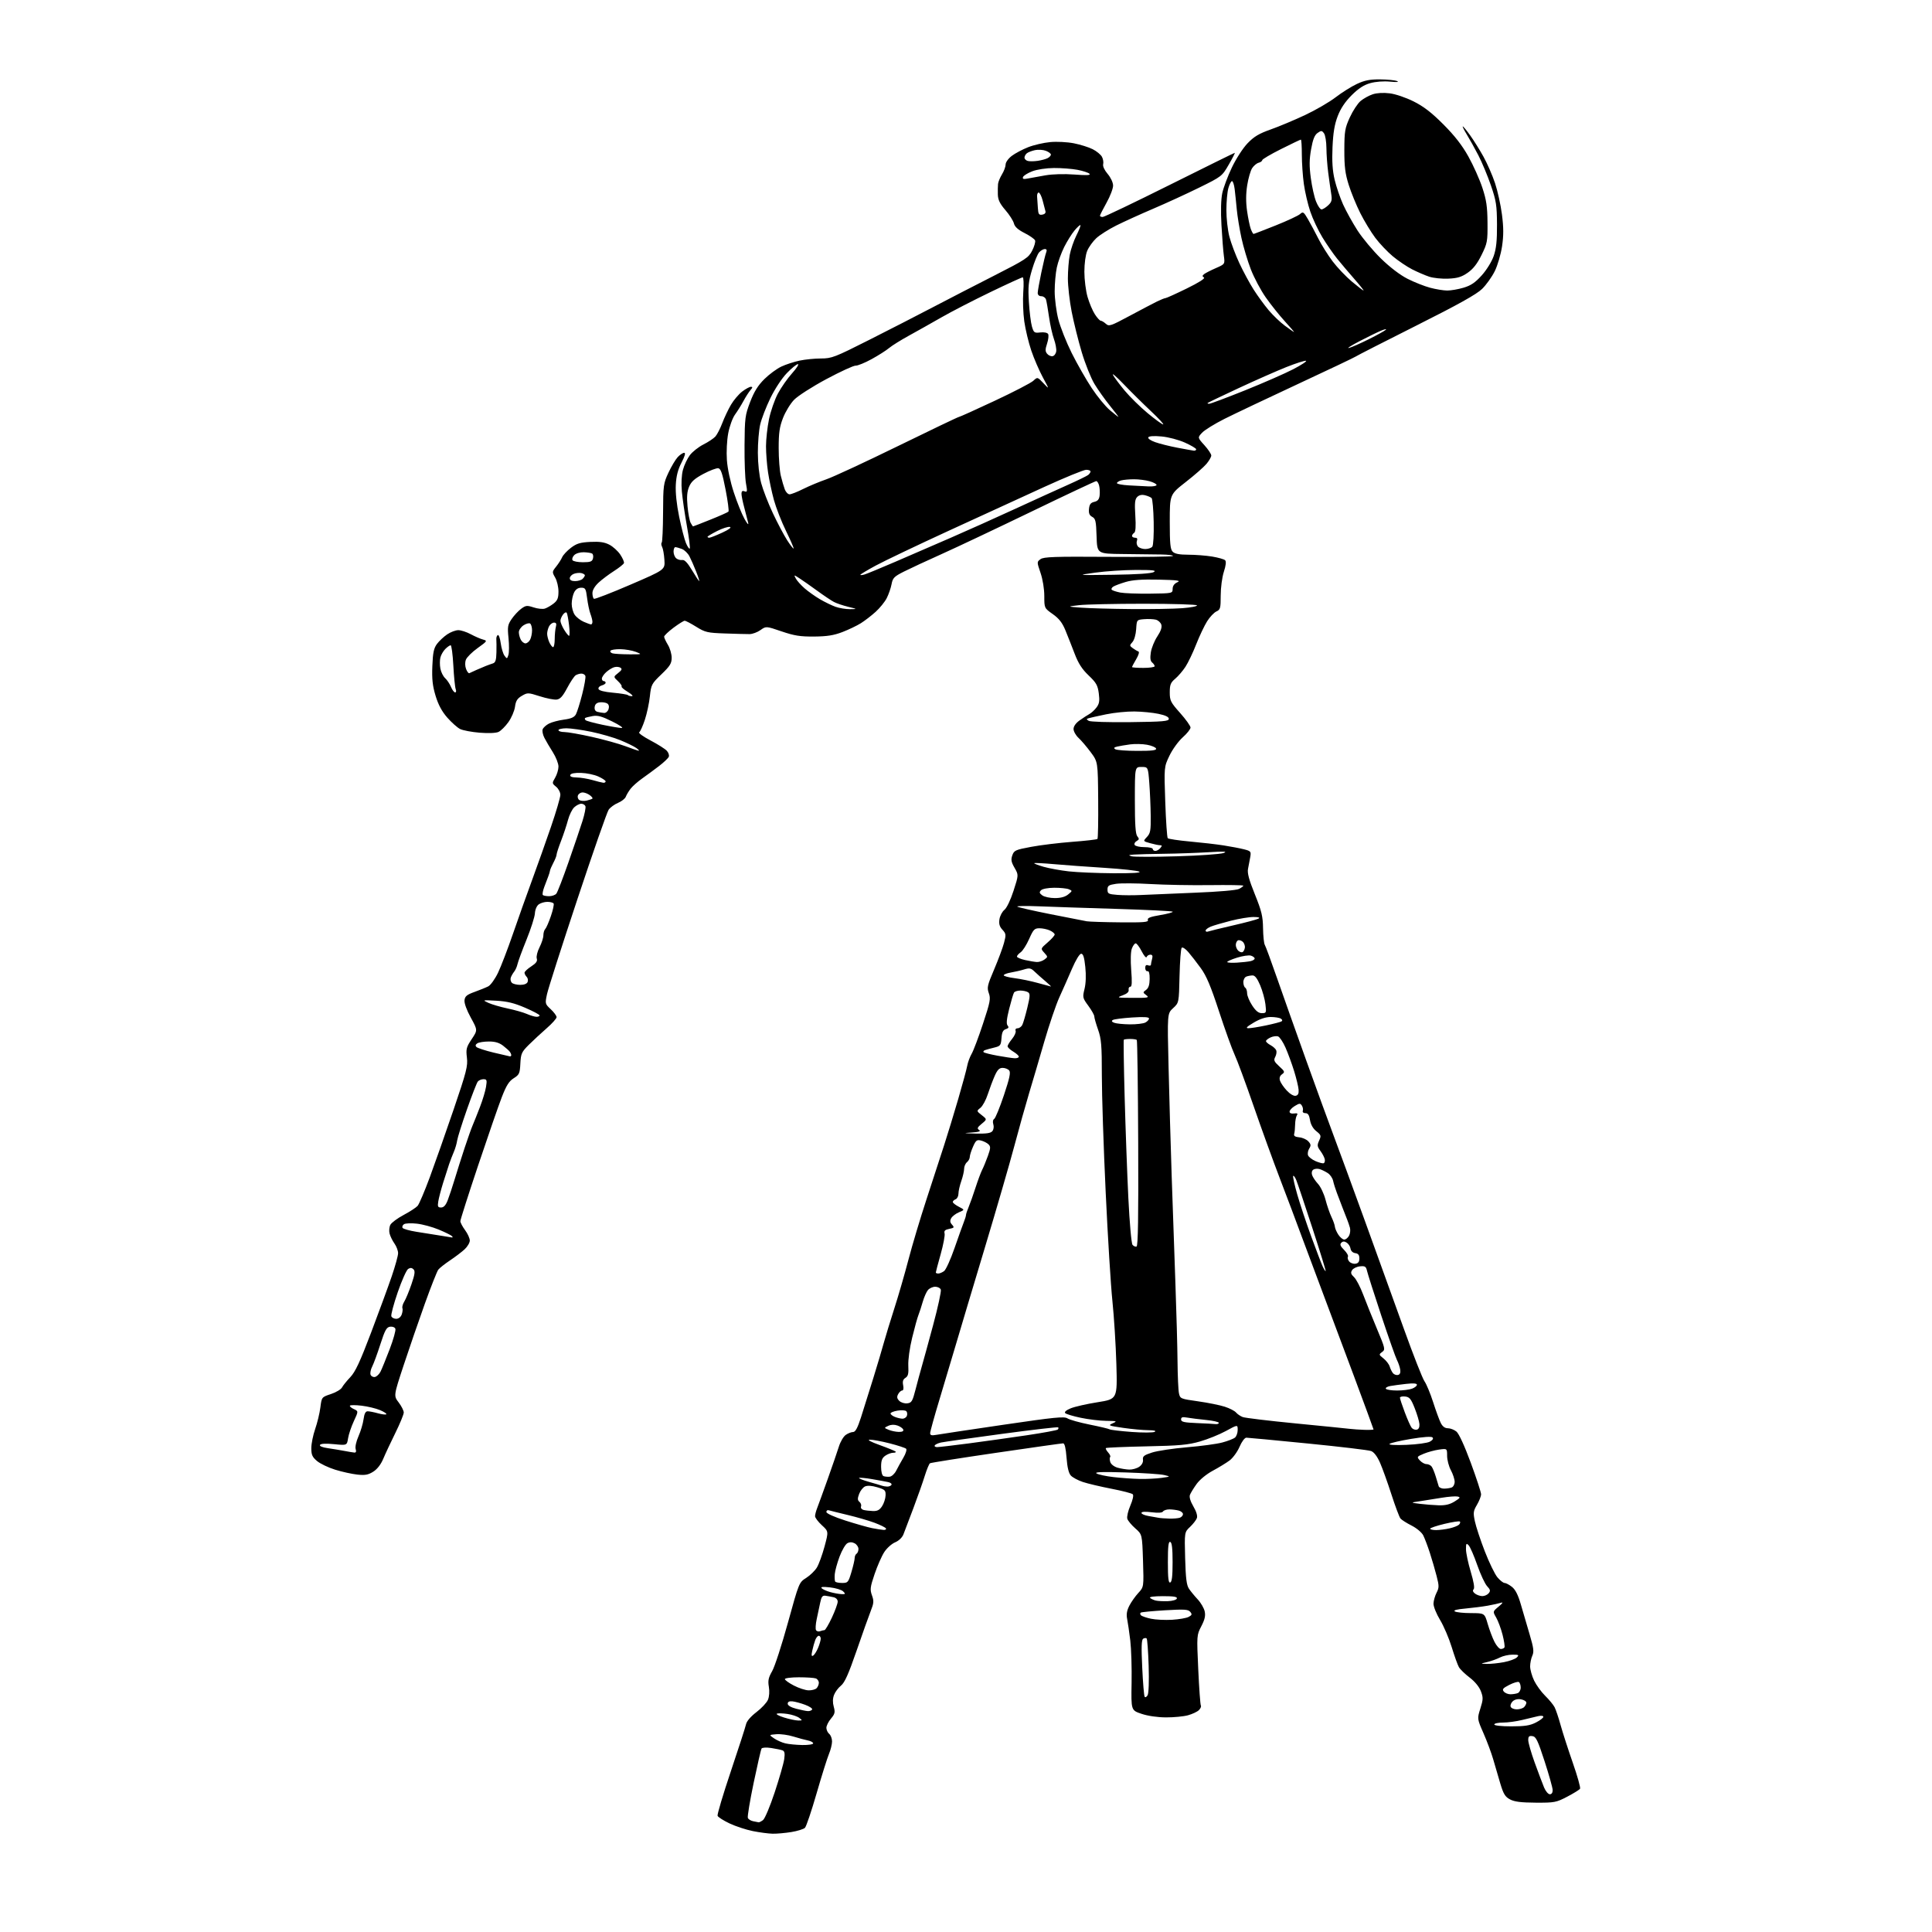 <?xml version="1.0" encoding="UTF-8" standalone="no"?>
<svg 
  version="1.1" 
  xmlns="http://www.w3.org/2000/svg" 
  xmlns:xlink="http://www.w3.org/1999/xlink" 
  xmlns:svg="http://www.w3.org/2000/svg"
  xmlns:rdf="http://www.w3.org/1999/02/22-rdf-syntax-ns#"
  xmlns:cc="http://creativecommons.org/ns#"
  xmlns:dc="http://purl.org/dc/elements/1.1/"
  viewBox="0 0 1024 1024"
  width="1024"
  height="1024"
>
<style>svg {background-color: white; }</style>"
<path stroke="none" fill="black" fill-rule="evenodd" d="M409.50,971.90C407.30,971.85 402.57,971.23 399.00,970.51C395.43,969.80 389.87,967.97 386.66,966.45C383.44,964.92 380.60,963.11 380.33,962.42C380.06,961.72 383.23,951.11 387.36,938.83C391.49,926.55 395.12,915.31 395.42,913.87C395.76,912.26 397.93,909.75 400.94,907.45C403.66,905.37 406.41,902.42 407.04,900.89C407.73,899.24 407.92,896.46 407.51,894.05C406.95,890.75 407.28,889.18 409.26,885.74C410.61,883.41 414.36,871.88 417.60,860.12C423.50,838.75 423.50,838.74 427.29,836.33C429.37,835.01 431.93,832.53 432.97,830.81C434.01,829.10 435.83,824.09 437.02,819.69C439.18,811.68 439.18,811.68 435.59,808.39C433.62,806.58 432.00,804.43 432.00,803.62C432.00,802.80 432.50,800.86 433.11,799.32C433.72,797.77 436.23,790.88 438.68,784.00C441.13,777.12 443.79,769.38 444.60,766.79C445.40,764.20 447.04,761.38 448.25,760.54C449.46,759.69 451.21,759.00 452.14,759.00C453.37,759.00 454.52,756.89 456.34,751.25C457.71,746.99 460.64,737.65 462.85,730.50C465.06,723.35 467.60,714.80 468.50,711.50C469.41,708.20 471.89,700.10 474.01,693.50C476.14,686.90 479.51,675.26 481.50,667.64C483.49,660.01 487.80,645.61 491.07,635.64C494.34,625.66 498.54,612.77 500.40,607.00C502.27,601.23 505.63,590.20 507.88,582.50C510.13,574.80 512.26,566.92 512.62,565.00C512.97,563.08 514.05,560.15 515.01,558.50C515.97,556.85 518.67,549.69 521.01,542.58C524.82,531.06 525.15,529.31 524.10,526.41C523.04,523.46 523.31,522.26 526.91,513.83C529.09,508.70 531.45,502.37 532.14,499.78C533.30,495.42 533.24,494.88 531.31,492.78C529.77,491.10 529.35,489.64 529.73,487.23C530.00,485.43 531.19,483.18 532.37,482.23C533.60,481.23 535.64,476.97 537.20,472.12C539.91,463.74 539.91,463.74 537.73,459.95C535.97,456.89 535.74,455.63 536.55,453.35C537.47,450.73 538.20,450.40 546.52,448.85C551.46,447.92 561.26,446.73 568.31,446.19C575.35,445.66 581.37,444.97 581.67,444.66C581.98,444.36 582.15,435.03 582.06,423.94C581.90,403.78 581.90,403.78 578.07,398.64C575.97,395.81 573.07,392.41 571.62,391.08C570.18,389.74 569.00,387.63 569.00,386.38C569.00,384.95 570.21,383.24 572.25,381.80C574.04,380.53 576.38,379.01 577.45,378.42C578.52,377.83 580.22,376.25 581.21,374.92C582.66,372.98 582.90,371.46 582.38,367.49C581.82,363.23 581.04,361.84 577.00,358.00C573.52,354.69 571.56,351.65 569.59,346.50C568.12,342.65 565.91,337.06 564.69,334.07C563.03,330.04 561.31,327.83 557.98,325.48C553.50,322.31 553.50,322.31 553.50,315.91C553.50,312.14 552.68,307.09 551.51,303.66C549.53,297.83 549.53,297.82 551.51,296.36C553.18,295.14 558.99,294.94 587.23,295.14C605.78,295.27 621.27,295.07 621.65,294.69C622.02,294.31 619.22,293.95 615.42,293.89C611.61,293.83 602.42,293.72 595.00,293.64C581.50,293.50 581.50,293.50 581.21,284.27C580.96,276.19 580.67,274.89 578.90,273.95C577.41,273.15 576.96,272.05 577.19,269.72C577.43,267.31 578.08,266.44 580.00,266.00C581.82,265.58 582.59,264.66 582.83,262.59C583.01,261.03 582.89,258.69 582.56,257.38C582.23,256.07 581.55,255.00 581.04,255.00C580.53,255.00 565.13,262.24 546.81,271.10C528.49,279.95 507.06,290.09 499.19,293.62C491.31,297.15 482.25,301.36 479.06,302.97C473.89,305.58 473.16,306.33 472.54,309.66C472.15,311.72 471.00,315.03 469.99,317.02C468.97,319.01 466.33,322.28 464.11,324.28C461.89,326.29 458.37,329.00 456.29,330.31C454.20,331.62 449.80,333.73 446.50,335.00C441.92,336.76 438.37,337.32 431.50,337.38C424.14,337.44 421.00,336.94 414.26,334.65C406.03,331.84 406.03,331.84 403.06,333.96C401.42,335.12 398.83,336.08 397.29,336.09C395.76,336.10 389.92,335.95 384.33,335.75C374.94,335.43 373.77,335.16 369.01,332.20C366.18,330.44 363.44,329.00 362.91,329.00C362.38,329.00 359.71,330.67 356.97,332.71C354.24,334.76 352.00,336.89 352.00,337.46C352.01,338.03 352.91,339.97 354.00,341.77C355.10,343.57 356.00,346.65 356.00,348.61C356.00,351.62 355.15,352.99 350.57,357.39C345.38,362.37 345.11,362.89 344.45,369.05C344.08,372.60 342.88,378.20 341.79,381.50C340.70,384.80 339.35,387.78 338.79,388.13C338.22,388.48 340.93,390.43 344.80,392.46C348.67,394.50 352.56,396.96 353.44,397.94C354.33,398.91 354.79,400.34 354.47,401.11C354.16,401.87 351.84,404.07 349.33,406.00C346.82,407.93 342.81,410.88 340.42,412.57C338.03,414.26 335.23,416.73 334.21,418.07C333.18,419.41 332.05,421.31 331.68,422.30C331.32,423.28 329.48,424.74 327.58,425.53C325.68,426.32 323.44,427.96 322.60,429.17C321.75,430.37 314.30,451.70 306.04,476.57C297.78,501.43 290.53,524.08 289.93,526.90C288.85,531.95 288.88,532.09 291.91,534.92C293.61,536.50 295.00,538.39 295.00,539.11C295.00,539.83 292.66,542.46 289.79,544.96C286.93,547.46 282.67,551.40 280.34,553.71C276.46,557.57 276.08,558.41 275.80,563.70C275.53,568.97 275.22,569.64 272.29,571.48C269.80,573.04 268.37,575.31 265.97,581.50C264.26,585.90 258.62,602.19 253.43,617.69C248.24,633.19 244.00,646.49 244.00,647.25C244.00,648.00 245.13,650.14 246.50,652.00C247.88,653.86 249.00,656.34 249.00,657.51C249.00,658.67 247.76,660.77 246.25,662.17C244.74,663.56 241.25,666.21 238.50,668.05C235.75,669.89 232.96,672.09 232.30,672.95C231.64,673.80 228.43,681.92 225.17,691.00C221.91,700.08 216.86,714.77 213.93,723.65C208.61,739.80 208.61,739.80 211.31,743.33C212.79,745.28 214.00,747.67 214.00,748.66C214.00,749.65 212.00,754.52 209.55,759.48C207.10,764.44 204.20,770.63 203.12,773.22C201.86,776.22 199.92,778.71 197.82,780.03C195.16,781.70 193.49,782.01 189.37,781.56C186.56,781.26 181.29,780.10 177.67,778.98C174.05,777.86 169.72,775.79 168.05,774.39C165.53,772.27 165.00,771.08 165.00,767.57C165.00,765.23 165.92,760.66 167.05,757.41C168.18,754.16 169.42,749.02 169.80,746.00C170.50,740.50 170.50,740.50 175.39,738.88C178.08,737.99 180.72,736.41 181.27,735.38C181.81,734.35 183.80,731.88 185.68,729.91C188.32,727.13 190.82,721.78 196.65,706.41C200.80,695.46 205.73,682.02 207.60,676.55C209.47,671.08 211.00,665.53 211.00,664.21C211.00,662.89 210.13,660.59 209.07,659.09C208.00,657.60 206.84,655.21 206.48,653.78C206.12,652.35 206.32,650.27 206.92,649.15C207.52,648.03 210.68,645.69 213.95,643.95C217.22,642.21 220.54,640.04 221.34,639.14C222.14,638.24 225.04,631.42 227.79,624.00C230.53,616.58 236.23,600.39 240.44,588.03C247.27,567.96 248.02,565.02 247.47,560.53C246.92,556.02 247.18,555.01 250.02,550.75C253.19,546.00 253.19,546.00 249.54,539.37C247.34,535.37 246.01,531.71 246.20,530.14C246.44,528.04 247.44,527.21 251.50,525.75C254.25,524.76 257.53,523.43 258.79,522.79C260.05,522.14 262.38,518.89 263.97,515.56C265.56,512.23 269.11,502.98 271.86,495.00C274.60,487.02 279.17,474.20 282.00,466.50C284.83,458.80 289.36,446.03 292.07,438.12C294.78,430.21 297.00,422.63 297.00,421.28C297.00,419.93 295.99,418.00 294.75,416.99C292.55,415.20 292.54,415.09 294.25,412.18C295.21,410.53 296.00,407.89 296.00,406.29C296.00,404.70 294.67,401.29 293.04,398.73C291.41,396.16 289.39,392.73 288.55,391.09C287.70,389.46 287.29,387.41 287.63,386.53C287.97,385.65 289.47,384.29 290.96,383.52C292.46,382.74 296.02,381.80 298.88,381.42C302.69,380.92 304.38,380.17 305.24,378.62C305.88,377.45 307.38,372.68 308.57,368.00C309.76,363.32 310.52,358.94 310.26,358.25C310.00,357.56 309.05,357.01 308.14,357.02C307.24,357.02 305.87,357.43 305.11,357.91C304.34,358.40 302.32,361.43 300.61,364.65C298.24,369.11 296.91,370.57 295.00,370.79C293.62,370.95 289.62,370.16 286.10,369.03C279.89,367.05 279.61,367.04 276.60,368.80C274.18,370.21 273.38,371.48 272.96,374.60C272.66,376.80 271.09,380.46 269.46,382.74C267.83,385.02 265.48,387.35 264.23,387.93C262.87,388.56 258.88,388.72 254.23,388.35C249.98,388.00 245.31,387.12 243.86,386.39C242.41,385.66 239.37,382.95 237.09,380.37C234.22,377.10 232.32,373.58 230.88,368.83C229.27,363.52 228.88,359.99 229.15,353.07C229.43,345.94 229.92,343.57 231.59,341.32C232.74,339.77 235.17,337.49 236.99,336.25C238.81,335.01 241.47,334.00 242.91,334.00C244.35,334.00 247.32,334.97 249.51,336.15C251.71,337.33 254.62,338.60 256.00,338.97C258.41,339.62 258.30,339.79 253.17,343.48C250.23,345.58 247.43,348.36 246.94,349.65C246.40,351.08 246.44,353.01 247.03,354.58C247.57,356.00 248.35,357.00 248.76,356.80C249.17,356.60 250.85,355.83 252.50,355.09C254.15,354.36 256.40,353.40 257.50,352.97C258.60,352.53 260.29,351.93 261.25,351.62C262.60,351.19 263.03,349.87 263.12,345.78C263.18,342.88 263.16,339.75 263.07,338.84C262.98,337.92 263.32,336.92 263.83,336.61C264.33,336.29 265.03,338.20 265.38,340.84C265.74,343.49 266.64,346.49 267.38,347.51C268.69,349.30 268.78,349.28 269.47,347.11C269.86,345.86 269.89,341.84 269.52,338.17C268.92,332.21 269.10,331.14 271.18,328.09C272.45,326.22 274.72,323.78 276.22,322.67C278.67,320.86 279.32,320.79 282.82,321.94C284.96,322.65 287.64,322.93 288.77,322.57C289.91,322.21 292.00,321.00 293.42,319.89C295.49,318.26 296.00,316.99 296.00,313.51C296.00,311.12 295.22,307.80 294.26,306.14C292.58,303.20 292.59,303.03 294.77,300.31C296.01,298.76 297.44,296.53 297.95,295.35C298.46,294.16 300.54,291.93 302.58,290.37C305.61,288.06 307.48,287.49 312.89,287.22C317.80,286.98 320.39,287.36 322.98,288.70C324.89,289.69 327.49,292.04 328.75,293.93C330.01,295.82 330.90,297.84 330.71,298.43C330.53,299.02 328.15,300.92 325.44,302.65C322.72,304.38 319.04,307.15 317.25,308.81C315.24,310.68 314.00,312.79 314.00,314.36C314.00,315.74 314.36,317.11 314.80,317.38C315.25,317.65 323.91,314.30 334.05,309.93C352.50,301.99 352.50,301.99 352.15,296.75C351.97,293.87 351.42,290.78 350.94,289.89C350.46,288.99 350.36,287.97 350.72,287.61C351.08,287.26 351.40,280.11 351.44,271.73C351.50,257.20 351.63,256.23 354.31,250.50C355.85,247.20 358.07,243.49 359.23,242.25C360.40,241.01 361.92,240.00 362.63,240.00C363.48,240.00 363.02,241.70 361.23,245.16C359.33,248.82 358.44,252.24 358.19,256.91C357.96,261.06 358.62,267.35 359.97,273.90C361.14,279.62 362.76,285.88 363.56,287.80C364.37,289.73 365.27,291.06 365.58,290.76C365.88,290.45 365.21,285.10 364.08,278.85C362.95,272.61 361.75,264.35 361.40,260.50C361.01,256.17 361.23,251.78 361.98,249.00C362.64,246.53 364.30,243.03 365.65,241.24C367.01,239.44 370.23,236.90 372.81,235.59C375.39,234.29 378.25,232.38 379.17,231.36C380.08,230.34 381.73,227.14 382.82,224.26C383.91,221.37 385.98,217.00 387.42,214.54C388.87,212.08 391.54,208.93 393.37,207.53C395.19,206.14 397.28,205.00 398.00,205.00C398.99,205.00 398.94,205.42 397.77,206.75C396.93,207.71 395.26,210.30 394.08,212.50C392.89,214.70 390.87,217.95 389.58,219.72C388.28,221.51 386.68,225.91 385.98,229.59C385.26,233.40 384.96,239.48 385.27,243.87C385.59,248.39 387.08,255.37 388.94,261.00C390.65,266.23 393.19,272.52 394.58,275.00C396.16,277.81 396.89,278.56 396.53,277.00C396.21,275.62 395.29,272.04 394.48,269.04C393.66,266.04 393.00,262.73 393.00,261.68C393.00,260.34 393.48,259.97 394.64,260.41C396.09,260.97 396.17,260.49 395.39,256.27C394.90,253.65 394.55,244.53 394.62,236.00C394.73,221.47 394.92,220.03 397.62,213.00C399.72,207.52 401.76,204.26 405.16,200.90C407.72,198.37 411.77,195.39 414.16,194.28C416.55,193.16 420.88,191.74 423.80,191.13C426.71,190.51 431.82,190.00 435.15,190.00C440.82,190.00 442.42,189.38 460.85,180.07C471.66,174.62 487.02,166.73 495.00,162.55C502.98,158.37 517.49,150.89 527.26,145.92C543.60,137.60 545.19,136.56 547.08,132.84C548.21,130.62 548.90,128.19 548.62,127.44C548.33,126.69 545.83,124.93 543.06,123.53C539.55,121.75 537.84,120.20 537.39,118.40C537.03,116.98 535.00,113.81 532.87,111.35C529.99,108.02 528.97,105.94 528.88,103.19C528.82,101.16 528.86,98.60 528.98,97.50C529.09,96.40 530.04,94.10 531.09,92.38C532.14,90.67 533.00,88.33 533.00,87.18C533.00,86.01 534.42,84.02 536.25,82.63C538.04,81.27 541.94,79.20 544.92,78.03C547.91,76.85 553.17,75.63 556.62,75.31C560.16,74.98 565.64,75.26 569.18,75.95C572.63,76.63 577.13,78.05 579.19,79.10C581.25,80.15 583.44,81.95 584.06,83.11C584.67,84.26 584.97,86.02 584.70,87.03C584.42,88.11 585.39,90.20 587.07,92.17C588.70,94.08 589.94,96.71 589.96,98.34C589.98,99.90 588.42,103.99 586.50,107.43C584.58,110.88 583.00,113.99 583.00,114.35C583.00,114.71 583.65,115.00 584.45,115.00C585.25,115.00 601.23,107.35 619.97,98.00C638.71,88.65 654.23,81.00 654.46,81.00C654.69,81.00 653.26,83.81 651.27,87.25C647.70,93.43 647.54,93.56 635.58,99.45C628.94,102.72 617.96,107.76 611.20,110.64C604.43,113.53 595.61,117.54 591.61,119.54C587.60,121.55 582.85,124.57 581.04,126.26C579.24,127.94 577.09,130.94 576.26,132.91C575.37,135.03 574.75,139.59 574.74,144.04C574.74,148.19 575.50,154.20 576.43,157.39C577.35,160.59 579.10,164.73 580.31,166.59C581.51,168.45 582.91,169.98 583.42,169.99C583.93,169.99 585.14,170.73 586.12,171.61C587.78,173.11 588.66,172.82 598.70,167.43C604.64,164.24 611.17,160.82 613.20,159.82C615.24,158.82 617.28,158.00 617.75,158.00C618.21,158.00 623.27,155.71 628.97,152.92C635.43,149.76 638.89,147.55 638.13,147.08C637.17,146.49 637.19,146.10 638.20,145.29C638.92,144.72 641.70,143.30 644.39,142.12C649.27,139.99 649.27,139.99 648.67,135.61C648.34,133.20 647.77,125.88 647.40,119.36C646.97,111.85 647.14,105.60 647.84,102.32C648.45,99.48 650.73,93.40 652.90,88.83C655.12,84.15 658.77,78.51 661.22,75.96C664.64,72.39 667.28,70.81 673.54,68.60C677.92,67.05 686.10,63.62 691.71,60.98C697.33,58.34 704.62,54.10 707.92,51.56C711.22,49.02 716.30,45.84 719.21,44.48C723.31,42.57 726.07,42.03 731.50,42.08C735.35,42.11 739.40,42.52 740.50,42.98C741.72,43.48 740.26,43.60 736.78,43.27C733.36,42.94 729.12,43.26 726.28,44.06C722.87,45.01 720.04,46.85 716.40,50.48C712.95,53.93 710.57,57.48 709.02,61.53C707.34,65.89 706.60,70.32 706.26,78.00C705.93,85.49 706.25,90.43 707.38,95.23C708.25,98.93 710.28,104.86 711.88,108.41C713.49,111.95 716.93,118.15 719.52,122.18C722.12,126.20 727.69,132.88 731.91,137.00C736.68,141.66 742.04,145.74 746.05,147.78C749.61,149.58 754.99,151.71 758.01,152.51C761.03,153.32 765.11,153.98 767.07,153.99C769.03,153.99 772.93,153.32 775.74,152.48C779.62,151.33 781.93,149.76 785.35,145.95C787.91,143.11 790.65,138.68 791.68,135.72C793.05,131.78 793.48,127.67 793.44,119.00C793.38,108.80 793.02,106.46 790.22,98.29C788.48,93.22 785.48,86.02 783.55,82.29C781.61,78.55 778.85,73.59 777.41,71.25C775.97,68.91 775.03,67.00 775.30,67.00C775.58,67.00 777.35,69.14 779.22,71.75C781.10,74.36 784.26,79.42 786.25,83.00C788.24,86.58 791.00,92.88 792.38,97.02C793.76,101.15 795.42,108.68 796.07,113.73C796.96,120.67 796.97,124.81 796.12,130.54C795.50,134.72 793.78,140.62 792.29,143.65C790.81,146.68 787.77,150.95 785.55,153.12C782.61,156.00 772.98,161.37 750.50,172.66C733.45,181.22 719.05,188.58 718.50,189.00C717.95,189.42 704.23,195.95 688.00,203.50C671.77,211.06 654.23,219.39 649.00,222.01C643.77,224.64 638.42,227.95 637.11,229.37C634.71,231.94 634.71,231.94 638.36,235.97C640.36,238.19 642.00,240.64 642.00,241.43C642.00,242.21 640.85,244.21 639.44,245.88C638.04,247.55 633.09,251.89 628.44,255.51C620.00,262.11 620.00,262.11 620.00,276.48C620.00,288.22 620.29,291.15 621.57,292.43C622.68,293.54 625.09,294.00 629.82,294.01C633.49,294.01 639.17,294.45 642.43,294.98C645.69,295.52 648.80,296.40 649.34,296.94C649.99,297.59 649.76,299.69 648.66,303.08C647.73,305.98 647.00,311.46 647.00,315.64C647.00,322.38 646.80,323.14 644.72,324.08C643.46,324.66 641.24,327.01 639.79,329.31C638.34,331.62 635.74,337.10 634.01,341.50C632.29,345.90 629.72,351.27 628.31,353.42C626.90,355.58 624.45,358.43 622.87,359.76C620.45,361.80 620.00,362.92 620.00,366.96C620.00,371.35 620.46,372.26 625.50,377.91C628.52,381.30 631.00,384.77 631.00,385.61C631.00,386.46 629.14,388.80 626.86,390.82C624.58,392.86 621.44,397.18 619.85,400.50C616.97,406.50 616.97,406.50 617.61,425.00C617.96,435.18 618.56,443.84 618.93,444.26C619.31,444.67 624.54,445.46 630.56,446.01C636.58,446.55 644.65,447.48 648.50,448.08C652.35,448.68 657.23,449.61 659.35,450.15C662.99,451.08 663.17,451.31 662.65,454.32C662.34,456.07 661.82,458.85 661.48,460.50C661.03,462.71 661.97,466.25 665.10,474.00C668.69,482.89 669.35,485.65 669.44,492.00C669.50,496.12 669.92,500.09 670.37,500.80C670.82,501.52 673.80,509.62 676.99,518.80C680.19,527.99 687.08,547.42 692.31,562.00C697.54,576.58 704.11,594.58 706.89,602.00C709.68,609.42 717.19,629.90 723.57,647.50C729.95,665.10 739.21,690.75 744.15,704.50C749.09,718.25 753.98,730.69 755.02,732.14C756.05,733.60 758.11,738.55 759.58,743.14C761.06,747.74 762.89,752.74 763.66,754.25C764.59,756.08 765.84,757.00 767.41,757.00C768.71,757.00 770.75,757.79 771.93,758.75C773.25,759.82 776.20,766.24 779.54,775.29C782.54,783.43 785.00,790.94 785.00,791.99C785.00,793.03 784.02,795.55 782.82,797.58C780.87,800.89 780.75,801.79 781.73,806.38C782.33,809.20 784.69,816.35 786.99,822.27C789.29,828.19 792.29,834.38 793.67,836.02C795.05,837.66 796.75,839.00 797.45,839.00C798.16,839.00 799.91,839.93 801.36,841.07C803.18,842.50 804.62,845.33 806.06,850.32C807.21,854.27 809.31,861.44 810.73,866.25C812.87,873.48 813.12,875.45 812.16,877.55C811.52,878.95 811.00,881.51 811.00,883.23C811.00,884.96 811.96,888.35 813.13,890.78C814.31,893.20 816.95,896.83 819.01,898.84C821.06,900.85 823.30,903.56 823.97,904.86C824.64,906.16 826.08,910.43 827.16,914.36C828.25,918.29 831.15,927.25 833.60,934.29C836.06,941.32 837.80,947.52 837.46,948.06C837.13,948.60 834.07,950.50 830.68,952.27C824.83,955.33 823.94,955.50 814.00,955.45C806.19,955.41 802.69,954.97 800.36,953.73C797.76,952.35 796.86,950.88 795.18,945.28C794.06,941.55 792.38,935.80 791.44,932.50C790.49,929.20 788.19,923.01 786.32,918.73C782.91,910.97 782.91,910.97 784.62,905.55C786.14,900.72 786.17,899.72 784.88,896.34C784.00,894.04 781.69,891.23 778.97,889.16C776.51,887.30 773.94,884.81 773.26,883.64C772.58,882.46 770.86,877.67 769.43,873.00C768.00,868.33 765.23,861.85 763.27,858.61C761.30,855.36 759.74,851.47 759.78,849.94C759.83,848.42 760.56,845.83 761.40,844.19C762.78,841.52 762.79,840.59 761.44,835.35C760.62,832.13 759.00,826.58 757.84,823.00C756.68,819.42 755.10,815.26 754.34,813.76C753.56,812.22 750.85,809.94 748.16,808.58C745.53,807.25 742.88,805.56 742.27,804.83C741.67,804.10 739.50,798.33 737.46,792.00C735.42,785.67 732.70,778.14 731.43,775.25C729.94,771.88 728.24,769.66 726.72,769.08C725.40,768.58 710.33,766.78 693.23,765.09C676.13,763.39 661.44,762.00 660.60,762.00C659.71,762.00 658.17,764.06 656.97,766.86C655.82,769.53 653.44,772.78 651.69,774.09C649.93,775.39 645.93,777.84 642.79,779.52C639.46,781.31 635.90,784.23 634.23,786.54C632.66,788.72 631.07,791.32 630.69,792.33C630.26,793.48 630.93,795.73 632.52,798.45C634.11,801.15 634.79,803.43 634.37,804.62C634.00,805.65 632.37,807.76 630.74,809.30C627.78,812.09 627.78,812.09 628.15,825.86C628.45,836.52 628.90,840.19 630.18,842.07C631.08,843.41 633.17,845.95 634.82,847.72C636.48,849.49 638.13,852.34 638.51,854.05C639.02,856.37 638.57,858.38 636.73,861.92C634.27,866.66 634.27,866.71 635.10,884.88C635.56,894.89 636.18,903.48 636.48,903.96C636.77,904.44 636.32,905.54 635.46,906.39C634.61,907.25 632.02,908.47 629.70,909.12C627.39,909.76 622.12,910.27 618.00,910.25C613.44,910.23 608.34,909.48 605.00,908.35C599.50,906.50 599.50,906.50 599.77,892.00C599.91,884.02 599.60,873.90 599.07,869.50C598.54,865.10 597.79,859.96 597.41,858.08C596.92,855.65 597.25,853.63 598.56,851.08C599.56,849.11 601.71,846.07 603.32,844.32C606.26,841.14 606.26,841.14 605.82,827.20C605.37,813.26 605.37,813.26 601.73,810.07C599.73,808.31 597.83,806.03 597.50,804.99C597.17,803.95 597.89,800.81 599.10,798.00C600.41,794.95 600.93,792.53 600.39,791.99C599.89,791.49 594.79,790.17 589.05,789.06C583.32,787.95 576.51,786.34 573.93,785.48C571.35,784.62 568.48,783.08 567.55,782.05C566.42,780.81 565.67,777.67 565.29,772.59C564.90,767.52 564.30,765.00 563.47,765.00C562.78,765.00 546.82,767.26 527.99,770.02C509.16,772.77 493.37,775.27 492.91,775.56C492.44,775.85 491.19,778.88 490.13,782.29C489.07,785.71 486.34,793.45 484.06,799.50C481.79,805.55 479.43,811.76 478.82,813.30C478.17,814.95 476.37,816.65 474.43,817.47C472.61,818.22 470.02,820.57 468.66,822.67C467.30,824.78 465.00,830.01 463.55,834.30C461.20,841.23 461.05,842.49 462.16,845.57C463.24,848.56 463.15,849.70 461.54,853.77C460.51,856.37 457.12,865.88 454.01,874.91C449.72,887.32 447.71,891.82 445.74,893.41C444.30,894.56 442.64,896.79 442.05,898.36C441.33,900.25 441.28,902.37 441.91,904.62C442.72,907.55 442.51,908.43 440.42,910.91C439.09,912.49 438.00,914.68 438.00,915.77C438.00,916.86 438.68,918.32 439.50,919.00C440.32,919.68 441.00,921.48 441.00,923.00C441.00,924.52 440.26,927.50 439.37,929.63C438.47,931.76 435.52,941.15 432.82,950.50C430.12,959.85 427.34,968.07 426.65,968.77C425.95,969.47 422.71,970.48 419.44,971.02C416.17,971.55 411.70,971.95 409.50,971.90zM402.06,965.86C402.37,965.94 403.41,965.42 404.39,964.71C405.38,963.98 408.12,957.47 410.61,949.96C413.06,942.56 415.33,934.66 415.65,932.40C416.09,929.31 415.87,928.16 414.74,927.73C413.93,927.42 411.23,926.86 408.75,926.48C406.15,926.09 403.98,926.22 403.64,926.77C403.31,927.30 401.43,935.49 399.45,944.96C397.47,954.43 396.09,962.78 396.37,963.51C396.65,964.25 397.92,965.04 399.19,965.29C400.46,965.53 401.75,965.79 402.06,965.86zM821.45,951.00C822.41,951.00 822.98,950.14 822.94,948.75C822.91,947.51 820.98,940.65 818.66,933.50C815.05,922.40 814.11,920.45 812.22,920.18C810.44,919.92 810.00,920.35 810.00,922.31C810.00,923.66 811.55,929.05 813.45,934.30C815.35,939.55 817.58,945.45 818.40,947.42C819.22,949.39 820.60,951.00 821.45,951.00zM425.25,924.90C428.41,924.95 431.00,924.56 431.00,924.02C431.00,923.48 429.76,922.79 428.25,922.49C426.74,922.19 423.25,921.25 420.50,920.40C417.75,919.54 413.70,918.99 411.50,919.17C407.50,919.50 407.50,919.50 410.28,921.38C411.80,922.42 414.50,923.61 416.28,924.03C418.05,924.45 422.09,924.84 425.25,924.90zM801.04,915.00C808.14,915.00 810.93,914.57 814.04,912.98C816.22,911.87 818.00,910.51 818.00,909.96C818.00,909.39 816.83,909.23 815.25,909.59C813.74,909.93 809.96,910.84 806.86,911.60C803.75,912.37 799.14,913.00 796.61,913.00C794.07,913.00 792.00,913.45 792.00,914.00C792.00,914.59 795.68,915.00 801.04,915.00zM423.00,911.90C425.38,911.93 425.41,911.87 423.61,910.51C422.58,909.72 419.79,908.79 417.43,908.44C415.06,908.08 412.53,908.00 411.81,908.26C411.09,908.52 412.75,909.44 415.50,910.30C418.25,911.16 421.62,911.88 423.00,911.90zM428.19,906.92C429.12,906.96 430.14,906.59 430.45,906.09C430.76,905.58 429.10,904.46 426.76,903.58C424.42,902.71 421.38,901.88 420.00,901.75C418.33,901.58 417.50,902.00 417.50,903.00C417.50,903.94 419.19,904.94 422.00,905.67C424.48,906.31 427.26,906.88 428.19,906.92zM803.91,906.00C805.39,906.00 807.14,905.46 807.80,904.80C808.46,904.14 809.00,903.07 809.00,902.42C809.00,901.77 807.76,900.99 806.25,900.70C804.55,900.37 802.86,900.74 801.82,901.68C800.89,902.51 800.38,903.82 800.67,904.59C800.97,905.37 802.43,906.00 803.91,906.00zM608.26,898.50C608.84,897.46 609.07,891.01 608.81,882.88C608.56,875.26 608.09,868.75 607.75,868.42C607.41,868.08 606.59,868.14 605.92,868.55C605.01,869.11 604.88,872.90 605.40,883.81C605.77,891.79 606.35,898.76 606.68,899.29C607.01,899.82 607.72,899.46 608.26,898.50zM800.54,898.00C801.80,898.00 803.55,897.73 804.42,897.39C805.29,897.06 806.00,895.74 806.00,894.45C806.00,893.17 805.57,891.85 805.03,891.52C804.50,891.19 802.22,891.87 799.96,893.02C796.58,894.75 796.06,895.37 797.05,896.56C797.71,897.35 799.28,898.00 800.54,898.00zM428.55,895.92C430.23,895.96 432.14,895.46 432.80,894.80C433.46,894.14 434.00,892.84 434.00,891.91C434.00,890.98 433.29,889.94 432.42,889.61C431.55,889.27 427.50,889.00 423.42,889.00C419.34,889.00 416.00,889.43 416.00,889.95C416.00,890.48 418.14,892.02 420.75,893.37C423.36,894.73 426.87,895.88 428.55,895.92zM788.11,881.90C790.10,881.95 794.14,881.54 797.10,880.98C800.05,880.42 803.13,879.30 803.95,878.48C805.26,877.17 804.99,877.00 801.66,877.00C799.59,877.00 796.59,877.68 794.98,878.51C793.38,879.34 790.36,880.42 788.28,880.91C784.50,881.80 784.50,881.80 788.11,881.90zM431.00,877.50C431.66,877.09 432.83,875.25 433.60,873.41C434.37,871.57 435.00,869.37 435.00,868.53C435.00,867.69 434.54,867.00 433.98,867.00C433.41,867.00 432.57,868.01 432.10,869.25C431.64,870.49 430.92,873.02 430.52,874.88C429.97,877.40 430.09,878.06 431.00,877.50zM795.46,874.00C796.24,874.00 797.11,873.63 797.39,873.18C797.67,872.72 797.21,869.68 796.38,866.43C795.54,863.17 794.02,859.07 793.00,857.32C791.15,854.14 791.15,854.14 794.33,851.50C796.49,849.71 796.86,849.07 795.50,849.51C794.40,849.86 791.25,850.55 788.50,851.05C785.75,851.54 780.39,852.22 776.60,852.57C771.99,852.98 770.16,853.49 771.10,854.08C771.87,854.57 775.73,854.98 779.68,854.98C786.86,855.00 786.86,855.00 788.52,860.72C789.44,863.87 791.05,868.14 792.11,870.22C793.17,872.30 794.68,874.00 795.46,874.00zM434.68,864.57C435.50,864.26 436.53,864.00 436.99,864.00C437.44,864.00 439.20,861.02 440.91,857.39C442.61,853.75 444.00,849.93 444.00,848.91C444.00,847.78 443.11,846.84 441.75,846.55C440.51,846.28 438.61,845.93 437.51,845.78C435.92,845.56 435.36,846.30 434.71,849.50C434.26,851.70 433.42,855.62 432.86,858.21C432.30,860.80 432.14,863.42 432.52,864.03C432.89,864.64 433.87,864.88 434.68,864.57zM621.20,858.52C624.88,858.30 628.85,857.62 630.01,856.99C631.79,856.04 631.92,855.61 630.85,854.31C629.76,853.00 627.76,852.88 617.53,853.48C610.91,853.88 605.12,854.43 604.66,854.71C604.20,854.99 604.23,855.63 604.73,856.13C605.23,856.63 607.64,857.46 610.07,857.97C612.51,858.49 617.51,858.73 621.20,858.52zM618.92,848.66C621.45,848.57 623.52,847.96 623.76,847.25C624.06,846.32 622.16,846.00 616.38,846.00C611.72,846.00 608.98,846.36 609.55,846.90C610.07,847.40 611.40,848.03 612.50,848.31C613.60,848.59 616.49,848.74 618.92,848.66zM785.63,845.97C786.80,845.99 788.33,845.31 789.02,844.47C790.07,843.21 789.93,842.56 788.21,840.72C787.06,839.50 784.70,834.45 782.97,829.50C781.24,824.55 779.19,819.84 778.41,819.04C777.19,817.76 777.00,818.04 777.00,821.11C777.00,823.06 778.13,828.41 779.51,833.02C781.13,838.43 781.67,841.73 781.04,842.36C780.41,842.99 780.68,843.79 781.78,844.63C782.73,845.35 784.46,845.95 785.63,845.97zM445.96,844.91C448.17,844.99 448.27,844.84 446.90,843.48C446.07,842.64 442.93,841.68 439.94,841.35C436.15,840.93 434.80,841.06 435.50,841.79C436.05,842.37 438.07,843.29 440.00,843.83C441.93,844.37 444.61,844.86 445.96,844.91zM446.34,839.00C449.40,839.00 449.64,838.71 451.28,833.20C452.23,830.01 453.00,826.66 453.00,825.76C453.00,824.86 453.45,823.84 454.00,823.50C454.55,823.16 455.00,822.02 455.00,820.98C455.00,819.93 454.10,818.59 453.00,818.00C451.65,817.28 450.40,817.25 449.14,817.93C448.11,818.48 446.24,821.68 444.98,825.05C443.72,828.42 442.58,832.60 442.44,834.34C442.30,836.08 442.40,837.84 442.66,838.25C442.91,838.66 444.57,839.00 446.34,839.00zM620.25,838.75C621.14,838.45 621.50,835.38 621.50,828.00C621.50,820.62 621.14,817.55 620.25,817.25C619.30,816.93 619.00,819.51 619.00,828.00C619.00,836.49 619.30,839.07 620.25,838.75zM468.31,810.89C469.30,810.95 469.86,810.58 469.54,810.06C469.22,809.55 466.51,808.21 463.51,807.09C460.51,805.97 454.11,804.11 449.28,802.96C444.45,801.81 439.94,800.69 439.25,800.47C438.56,800.24 438.00,800.65 438.00,801.38C438.00,802.16 442.03,803.98 447.97,805.89C453.45,807.65 459.86,809.47 462.22,809.94C464.57,810.40 467.31,810.83 468.31,810.89zM761.25,810.98C763.04,810.96 766.24,810.55 768.37,810.05C770.50,809.56 772.72,808.68 773.31,808.09C773.89,807.51 774.10,806.77 773.78,806.45C773.46,806.12 769.78,806.68 765.60,807.68C761.43,808.68 758.01,809.84 758.01,810.25C758.00,810.66 759.46,810.99 761.25,810.98zM619.67,804.88C621.96,804.95 624.55,804.73 625.42,804.39C626.29,804.06 627.00,803.21 627.00,802.51C627.00,801.81 625.99,800.96 624.75,800.63C623.51,800.30 621.29,800.02 619.81,800.01C618.33,800.01 616.81,800.50 616.44,801.10C615.99,801.82 613.90,801.97 610.38,801.53C606.93,801.10 605.00,801.22 605.00,801.88C605.00,802.45 606.69,803.18 608.75,803.52C610.81,803.86 613.17,804.28 614.00,804.45C614.83,804.63 617.38,804.82 619.67,804.88zM462.63,800.88C464.99,800.97 466.20,800.35 467.50,798.35C468.46,796.90 469.30,794.34 469.37,792.67C469.49,789.90 469.10,789.52 465.00,788.29C462.10,787.42 459.79,787.27 458.50,787.84C457.40,788.34 455.98,790.13 455.35,791.83C454.44,794.28 454.48,795.15 455.54,796.03C456.28,796.65 456.65,797.75 456.37,798.49C456.08,799.23 456.66,800.03 457.68,800.30C458.68,800.56 460.91,800.82 462.63,800.88zM762.50,797.84C766.11,797.95 768.47,797.38 771.00,795.80C774.01,793.92 774.22,793.55 772.52,793.19C771.43,792.96 767.61,793.26 764.02,793.86C760.43,794.47 755.25,795.29 752.50,795.69C747.50,796.42 747.50,796.42 752.50,797.05C755.25,797.40 759.75,797.75 762.50,797.84zM765.39,789.00C766.73,789.00 768.55,788.73 769.42,788.39C770.29,788.06 771.00,786.71 771.00,785.39C771.00,784.07 770.10,781.31 769.00,779.26C767.90,777.21 767.00,773.77 767.00,771.63C767.00,767.73 767.00,767.73 762.75,768.31C760.41,768.63 756.77,769.62 754.65,770.50C750.91,772.06 750.85,772.17 752.55,774.06C753.52,775.13 755.09,776.00 756.03,776.00C756.98,776.00 758.20,776.56 758.75,777.25C759.29,777.94 760.28,780.30 760.95,782.50C761.61,784.70 762.33,787.06 762.54,787.75C762.76,788.44 764.04,789.00 765.39,789.00zM470.19,787.92C471.12,787.96 472.15,787.56 472.48,787.03C472.81,786.50 472.05,785.83 470.79,785.55C469.53,785.27 465.64,784.56 462.15,783.96C458.65,783.36 455.58,783.09 455.32,783.34C455.06,783.60 457.47,784.55 460.68,785.46C463.88,786.36 466.95,787.27 467.50,787.47C468.05,787.68 469.26,787.88 470.19,787.92zM604.11,783.87C607.75,783.94 612.92,783.69 615.61,783.31C620.50,782.62 620.50,782.62 617.00,781.79C615.08,781.33 605.85,780.71 596.50,780.42C584.13,780.03 579.96,780.18 581.20,780.96C582.14,781.56 586.19,782.43 590.20,782.89C594.22,783.36 600.47,783.80 604.11,783.87zM471.50,782.69C472.61,782.58 474.17,781.16 475.00,779.50C475.83,777.85 477.54,774.75 478.81,772.60C480.07,770.46 480.73,768.33 480.27,767.87C479.81,767.41 475.88,766.12 471.55,765.01C467.22,763.91 462.51,763.03 461.09,763.06C459.44,763.09 461.33,764.13 466.28,765.92C470.56,767.47 474.35,769.02 474.70,769.37C475.05,769.71 474.46,770.00 473.39,770.00C472.32,770.00 470.44,770.70 469.22,771.56C467.50,772.76 467.00,774.10 467.00,777.47C467.00,780.02 467.52,782.05 468.25,782.36C468.94,782.64 470.40,782.79 471.50,782.69zM598.53,778.91C600.19,778.96 602.58,778.28 603.83,777.41C605.24,776.42 605.98,775.01 605.80,773.67C605.55,771.88 606.35,771.24 610.62,769.87C613.44,768.96 621.77,767.71 629.12,767.09C636.48,766.48 644.89,765.34 647.81,764.56C650.72,763.79 653.76,762.61 654.56,761.95C655.35,761.29 656.00,759.47 656.00,757.90C656.00,755.04 656.00,755.04 649.75,758.46C646.31,760.34 640.12,762.84 636.00,764.02C629.73,765.82 625.08,766.24 607.56,766.60C596.05,766.84 586.42,767.25 586.15,767.51C585.89,767.77 586.43,768.81 587.34,769.83C588.26,770.84 588.74,771.93 588.41,772.26C588.08,772.58 588.11,773.78 588.47,774.91C588.85,776.09 590.49,777.37 592.31,777.90C594.07,778.40 596.86,778.86 598.53,778.91zM187.82,769.89C188.69,769.96 188.92,769.33 188.51,768.03C188.15,766.91 188.80,763.98 189.99,761.28C191.16,758.65 192.37,754.59 192.69,752.25C193.10,749.24 193.74,748.00 194.89,748.01C195.77,748.01 198.23,748.49 200.34,749.08C202.46,749.67 204.44,749.89 204.75,749.59C205.06,749.28 203.55,748.29 201.40,747.38C199.26,746.48 194.89,745.43 191.70,745.05C188.51,744.67 185.71,744.66 185.48,745.03C185.25,745.40 186.17,746.21 187.53,746.83C190.00,747.96 190.00,747.96 187.55,753.23C186.20,756.13 184.82,760.21 184.49,762.31C183.89,766.11 183.89,766.11 177.08,765.44C172.68,765.01 170.03,765.14 169.61,765.82C169.21,766.47 170.78,767.13 173.73,767.56C176.35,767.94 180.30,768.59 182.50,769.01C184.70,769.44 187.09,769.83 187.82,769.89zM496.69,767.00C497.69,767.00 505.25,766.11 513.50,765.03C521.75,763.94 535.58,762.00 544.23,760.72C552.88,759.43 560.26,758.07 560.64,757.69C561.02,757.31 561.12,756.78 560.85,756.52C560.59,756.26 547.13,757.82 530.94,760.00C514.75,762.18 500.27,764.23 498.76,764.56C497.26,764.89 495.77,765.57 495.45,766.08C495.14,766.58 495.70,767.00 496.69,767.00zM745.50,765.80C751.02,765.58 756.56,764.82 757.86,764.11C759.35,763.29 759.86,762.46 759.27,761.87C758.67,761.27 754.48,761.55 747.91,762.64C742.18,763.59 737.05,764.78 736.50,765.29C735.89,765.84 739.40,766.05 745.50,765.80zM496.25,760.50C498.04,760.17 513.97,757.77 531.65,755.18C559.00,751.16 564.09,750.65 565.78,751.77C566.88,752.50 572.14,753.97 577.48,755.05C582.82,756.12 587.61,757.26 588.13,757.58C588.65,757.90 593.90,758.52 599.79,758.96C605.68,759.39 611.17,759.37 612.00,758.91C612.98,758.36 611.77,758.05 608.55,758.03C605.83,758.01 599.87,757.46 595.30,756.80C587.52,755.67 587.17,755.52 589.75,754.38C592.30,753.25 592.05,753.16 586.32,753.08C582.91,753.04 576.85,752.31 572.83,751.46C568.81,750.62 565.10,749.50 564.59,748.99C564.00,748.40 565.07,747.45 567.44,746.46C569.53,745.59 575.96,744.12 581.74,743.21C592.23,741.54 592.23,741.54 591.70,723.02C591.40,712.83 590.46,697.83 589.61,689.68C588.75,681.53 587.14,655.49 586.03,631.80C584.91,608.12 584.00,580.35 584.00,570.09C584.00,553.99 583.73,550.65 582.00,545.74C580.90,542.61 580.00,539.45 580.00,538.72C580.00,537.99 578.58,535.46 576.84,533.09C573.80,528.96 573.72,528.61 574.82,524.15C575.54,521.22 575.70,516.91 575.23,512.50C574.70,507.40 574.11,505.50 573.05,505.50C572.20,505.50 570.20,508.77 568.16,513.50C566.27,517.90 563.26,524.69 561.48,528.60C559.70,532.50 556.11,543.07 553.49,552.10C550.88,561.12 547.25,573.45 545.42,579.50C543.60,585.55 540.07,598.15 537.59,607.50C535.11,616.85 528.06,641.15 521.93,661.50C515.80,681.85 509.01,704.58 506.83,712.00C504.65,719.42 500.65,732.83 497.93,741.80C495.22,750.76 493.00,758.77 493.00,759.59C493.00,760.74 493.76,760.95 496.25,760.50zM476.33,758.94C478.17,758.98 479.02,758.56 478.75,757.75C478.52,757.06 477.16,756.08 475.72,755.57C474.02,754.97 472.29,755.03 470.80,755.72C468.50,756.79 468.50,756.79 471.00,757.83C472.38,758.41 474.77,758.90 476.33,758.94zM723.25,757.85C725.86,757.93 728.00,757.83 728.00,757.61C728.00,757.40 723.24,744.46 717.43,728.86C711.62,713.26 704.14,693.30 700.82,684.50C697.49,675.70 692.61,662.65 689.98,655.50C687.35,648.35 682.19,634.62 678.50,625.00C674.81,615.38 668.45,597.83 664.36,586.00C660.27,574.17 655.77,562.02 654.37,559.00C652.96,555.98 649.24,545.62 646.09,536.00C641.73,522.68 639.42,517.21 636.43,513.11C634.27,510.14 631.30,506.31 629.83,504.61C628.37,502.90 626.79,501.87 626.33,502.33C625.87,502.79 625.36,509.54 625.18,517.33C624.86,531.50 624.86,531.50 621.77,534.34C618.68,537.18 618.68,537.18 619.36,565.34C619.72,580.83 620.47,607.00 621.02,623.50C621.57,640.00 622.46,665.65 623.00,680.50C623.54,695.35 624.04,713.80 624.11,721.50C624.18,729.20 624.52,736.83 624.87,738.45C625.49,741.34 625.70,741.42 635.00,742.73C640.23,743.47 646.60,744.75 649.17,745.59C651.74,746.42 654.42,747.81 655.13,748.66C655.84,749.51 657.43,750.59 658.68,751.07C659.92,751.54 672.54,753.06 686.72,754.44C700.90,755.82 713.85,757.12 715.50,757.33C717.15,757.53 720.64,757.77 723.25,757.85zM750.91,757.75C751.92,757.54 752.44,756.49 752.33,754.85C752.24,753.43 751.11,749.63 749.83,746.39C747.86,741.40 747.08,740.45 744.75,740.18C743.24,740.01 742.00,740.29 742.00,740.81C742.00,741.34 743.16,744.85 744.59,748.63C746.01,752.41 747.65,756.08 748.24,756.79C748.83,757.50 750.03,757.94 750.91,757.75zM644.25,754.80C645.21,754.91 646.00,754.61 646.00,754.14C646.00,753.66 642.96,752.98 639.25,752.61C635.54,752.24 631.04,751.68 629.25,751.36C626.72,750.91 626.00,751.12 626.00,752.35C626.00,753.62 627.56,753.98 634.25,754.26C638.79,754.44 643.29,754.68 644.25,754.80zM478.28,751.94C479.26,751.97 480.33,751.29 480.66,750.43C480.99,749.57 480.86,748.46 480.36,747.96C479.86,747.46 477.78,747.32 475.73,747.66C473.68,747.99 472.00,748.67 472.00,749.16C472.00,749.66 473.01,750.47 474.25,750.97C475.49,751.47 477.30,751.90 478.28,751.94zM480.85,743.80C483.18,743.53 483.65,742.74 485.25,736.50C486.24,732.65 487.70,727.25 488.50,724.50C489.30,721.75 492.04,711.75 494.59,702.27C497.14,692.80 498.97,684.36 498.65,683.52C498.33,682.68 496.99,682.00 495.69,682.00C494.38,682.00 492.65,682.79 491.83,683.75C491.02,684.71 489.78,687.52 489.07,690.00C488.37,692.48 487.34,695.62 486.79,697.00C486.23,698.38 484.74,703.78 483.47,709.00C482.12,714.51 481.27,720.74 481.42,723.84C481.64,728.07 481.33,729.40 479.91,730.29C478.62,731.09 478.28,732.17 478.69,734.20C479.03,735.90 478.82,737.00 478.16,737.00C477.56,737.00 476.61,737.87 476.04,738.93C475.25,740.40 475.40,741.25 476.63,742.48C477.52,743.38 479.42,743.97 480.85,743.80zM740.49,737.00C743.45,737.00 747.02,736.56 748.43,736.02C749.85,735.49 751.00,734.56 751.00,733.95C751.00,733.21 749.14,733.06 745.25,733.49C742.09,733.84 738.26,734.36 736.74,734.64C735.22,734.93 734.24,735.58 734.55,736.08C734.86,736.59 737.54,737.00 740.49,737.00zM198.71,729.82C199.66,729.63 201.00,728.36 201.69,726.99C202.38,725.62 204.56,720.28 206.53,715.12C208.50,709.95 209.86,705.09 209.56,704.30C209.25,703.48 208.03,703.00 206.75,703.18C204.87,703.45 204.02,704.98 201.60,712.50C200.01,717.45 198.06,722.76 197.27,724.30C196.47,725.84 196.09,727.79 196.41,728.63C196.73,729.46 197.77,730.00 198.71,729.82zM740.91,728.77C741.98,728.56 742.38,727.63 742.15,725.98C741.95,724.61 741.17,722.31 740.42,720.85C739.67,719.39 735.94,708.81 732.13,697.35C728.33,685.88 724.93,675.24 724.58,673.69C724.02,671.25 723.52,670.92 720.82,671.19C719.10,671.36 717.22,672.27 716.63,673.22C715.78,674.56 716.01,675.36 717.66,676.90C718.82,677.98 721.01,682.16 722.52,686.18C724.04,690.21 727.33,698.39 729.84,704.37C734.20,714.77 734.32,715.29 732.54,716.60C730.76,717.90 730.79,718.04 733.28,720.00C734.71,721.13 736.19,723.05 736.56,724.28C736.94,725.50 737.71,727.08 738.28,727.79C738.85,728.50 740.03,728.94 740.91,728.77zM210.00,699.00C211.23,699.00 212.40,698.09 212.90,696.75C213.36,695.51 213.54,693.97 213.29,693.33C213.05,692.69 213.50,691.11 214.29,689.83C215.09,688.55 216.78,684.46 218.06,680.74C219.88,675.43 220.12,673.72 219.16,672.76C218.31,671.91 217.47,671.85 216.33,672.56C215.44,673.13 212.95,678.69 210.80,684.94C208.66,691.18 207.13,696.90 207.42,697.65C207.70,698.39 208.87,699.00 210.00,699.00zM497.31,675.00C498.03,675.00 499.41,674.42 500.38,673.71C501.35,673.01 503.85,667.49 505.94,661.46C508.03,655.43 510.25,649.23 510.87,647.68C511.49,646.14 512.00,644.46 512.00,643.97C512.00,643.47 512.63,641.59 513.39,639.78C514.15,637.98 515.80,633.35 517.04,629.50C518.28,625.65 519.88,621.38 520.58,620.00C521.29,618.62 522.64,615.34 523.59,612.69C525.07,608.56 525.12,607.69 523.91,606.51C523.13,605.75 521.36,604.85 519.97,604.51C517.75,603.97 517.22,604.38 515.72,607.78C514.77,609.92 514.00,612.37 514.00,613.21C514.00,614.06 513.33,615.32 512.50,616.00C511.68,616.68 511.00,618.26 511.00,619.50C511.00,620.74 510.32,623.66 509.50,626.00C508.68,628.34 508.00,631.33 508.00,632.66C508.00,633.98 507.32,635.32 506.50,635.64C505.68,635.95 505.00,636.60 505.00,637.08C505.00,637.56 506.43,638.69 508.18,639.59C511.35,641.23 511.35,641.23 508.28,642.53C506.58,643.24 504.74,644.65 504.17,645.66C503.41,647.02 503.52,647.92 504.61,649.12C505.92,650.57 505.77,650.80 503.12,651.33C500.86,651.78 500.28,652.35 500.65,653.77C500.92,654.79 499.98,659.74 498.57,664.76C497.16,669.78 496.00,674.14 496.00,674.45C496.00,674.75 496.59,675.00 497.31,675.00zM702.63,673.70C702.80,673.53 699.64,663.29 695.61,650.95C691.58,638.60 687.75,627.20 687.11,625.61C686.47,624.02 685.71,622.96 685.42,623.25C685.13,623.53 686.11,627.98 687.58,633.13C689.06,638.29 692.41,648.35 695.03,655.50C697.64,662.65 700.36,669.74 701.05,671.25C701.75,672.77 702.46,673.87 702.63,673.70zM718.41,669.80C719.89,669.59 720.50,668.77 720.50,667.00C720.50,665.19 719.90,664.41 718.31,664.19C716.99,664.00 716.00,663.05 715.81,661.79C715.64,660.64 714.72,659.22 713.78,658.62C712.53,657.84 711.74,657.86 710.90,658.70C710.04,659.56 710.41,660.50 712.40,662.49C713.85,663.94 714.77,665.57 714.43,666.11C714.10,666.65 714.39,667.76 715.08,668.59C715.76,669.42 717.26,669.96 718.41,669.80zM602.40,660.69C603.19,660.43 603.43,644.80 603.27,606.02C603.15,576.15 602.81,551.47 602.52,551.19C602.23,550.90 600.65,550.67 599.00,550.67C597.35,550.67 595.84,550.85 595.64,551.08C595.44,551.31 595.64,565.00 596.09,581.50C596.54,598.00 597.42,622.08 598.05,635.00C598.69,648.10 599.67,659.07 600.25,659.78C600.83,660.49 601.80,660.90 602.40,660.69zM712.49,657.00C713.28,657.00 714.42,656.08 715.02,654.96C715.62,653.84 715.83,651.93 715.49,650.71C715.15,649.50 714.51,647.60 714.06,646.50C713.61,645.40 712.51,642.59 711.62,640.25C710.73,637.91 709.36,634.31 708.57,632.25C707.79,630.19 706.89,627.32 706.58,625.87C706.28,624.43 705.01,622.58 703.76,621.77C702.52,620.95 700.60,620.01 699.50,619.67C698.40,619.33 696.89,619.43 696.14,619.90C695.32,620.41 695.04,621.55 695.42,622.76C695.78,623.87 697.19,625.99 698.57,627.48C699.95,628.97 701.73,632.73 702.54,635.84C703.35,638.95 704.77,643.08 705.69,645.00C706.62,646.92 707.44,649.25 707.51,650.16C707.59,651.07 708.42,652.99 709.35,654.41C710.28,655.83 711.69,657.00 712.49,657.00zM239.45,655.87C240.05,655.95 240.05,655.67 239.45,655.09C238.93,654.59 235.80,653.06 232.50,651.69C229.20,650.32 224.03,648.91 221.00,648.57C217.97,648.22 214.88,648.35 214.12,648.86C213.36,649.36 213.03,650.24 213.38,650.80C213.72,651.36 217.04,652.29 220.75,652.88C224.46,653.46 229.97,654.34 233.00,654.83C236.03,655.33 238.93,655.80 239.45,655.87zM233.78,640.00C235.17,640.00 236.24,638.84 237.26,636.25C238.07,634.19 239.75,629.12 241.00,625.00C242.24,620.88 244.60,613.45 246.23,608.50C247.86,603.55 249.78,598.15 250.49,596.50C251.20,594.85 252.95,590.48 254.37,586.78C255.80,583.09 257.26,578.25 257.61,576.03C258.18,572.45 258.03,572.00 256.25,572.00C255.15,572.00 253.79,572.56 253.24,573.25C252.69,573.94 250.10,580.58 247.50,588.00C244.89,595.42 242.55,602.85 242.30,604.50C242.06,606.15 241.27,608.85 240.55,610.50C239.83,612.15 238.71,615.08 238.05,617.00C237.39,618.92 235.95,623.42 234.84,627.00C233.73,630.58 232.59,634.96 232.30,636.75C231.86,639.51 232.08,640.00 233.78,640.00zM701.50,616.56C702.05,616.41 702.35,615.49 702.17,614.50C701.99,613.52 700.95,611.50 699.86,610.03C698.13,607.69 698.04,607.00 699.16,604.55C700.33,601.97 700.22,601.59 697.68,599.56C695.93,598.17 694.72,596.03 694.34,593.69C693.90,590.99 693.24,590.00 691.90,590.00C690.85,590.00 690.26,589.46 690.52,588.75C690.77,588.06 690.55,586.83 690.02,586.00C689.18,584.68 688.74,584.70 686.28,586.19C684.75,587.11 683.50,588.46 683.50,589.19C683.50,589.99 684.41,590.37 685.86,590.17C687.63,589.92 688.00,590.17 687.36,591.17C686.89,591.90 686.47,594.08 686.44,596.00C686.41,597.92 686.19,600.17 685.94,601.00C685.63,602.07 686.40,602.59 688.65,602.81C690.38,602.97 692.54,603.94 693.46,604.96C694.84,606.48 694.92,607.16 693.91,608.77C693.24,609.85 692.96,611.46 693.30,612.35C693.64,613.24 695.40,614.61 697.21,615.40C699.02,616.18 700.95,616.71 701.50,616.56zM517.13,600.82C522.75,600.95 525.07,600.62 525.96,599.55C526.65,598.72 526.87,597.16 526.48,595.92C526.07,594.63 526.26,593.46 526.96,593.03C527.60,592.63 529.91,587.00 532.08,580.52C535.10,571.49 535.76,568.42 534.89,567.37C534.27,566.62 532.71,566.00 531.42,566.00C529.64,566.00 528.65,567.01 527.20,570.28C526.16,572.64 524.51,577.02 523.53,580.03C522.56,583.04 520.81,586.25 519.65,587.18C517.54,588.85 517.54,588.85 520.36,591.07C523.18,593.28 523.18,593.28 520.34,595.62C517.99,597.55 517.75,598.12 518.96,598.92C520.02,599.61 518.90,599.99 514.96,600.26C510.24,600.58 510.54,600.66 517.13,600.82zM686.72,580.79C687.99,580.53 688.44,579.60 688.29,577.59C688.18,576.03 687.10,571.56 685.90,567.66C684.69,563.76 682.64,558.18 681.35,555.26C680.06,552.33 678.29,549.67 677.43,549.34C676.58,549.01 674.78,549.24 673.44,549.85C672.10,550.46 671.00,551.34 671.00,551.81C671.00,552.28 672.10,553.25 673.45,553.97C674.79,554.69 676.14,555.93 676.44,556.71C676.75,557.50 676.50,559.06 675.90,560.19C674.97,561.92 675.29,562.67 678.02,565.17C680.99,567.88 681.10,568.20 679.50,569.38C678.31,570.24 677.97,571.33 678.43,572.78C678.80,573.94 680.42,576.31 682.03,578.03C683.73,579.85 685.69,581.00 686.72,580.79zM537.75,560.89C538.99,560.95 540.00,560.58 540.00,560.06C540.00,559.54 538.65,558.32 537.00,557.34C535.35,556.37 534.02,555.10 534.04,554.53C534.06,553.97 535.14,552.19 536.45,550.60C537.75,549.00 538.59,547.09 538.30,546.35C538.00,545.57 538.45,545.00 539.36,545.00C540.22,545.00 541.33,544.21 541.83,543.25C542.32,542.29 543.52,538.19 544.50,534.14C545.99,527.93 546.05,526.65 544.88,525.91C544.12,525.43 542.29,525.02 540.81,525.02C539.33,525.01 537.81,525.49 537.44,526.10C537.07,526.70 535.92,530.59 534.88,534.74C533.53,540.12 533.29,542.65 534.05,543.56C534.83,544.50 534.59,545.00 533.11,545.47C531.61,545.94 531.03,547.14 530.81,550.24C530.52,554.06 530.22,554.45 527.00,555.23C525.08,555.70 522.87,556.30 522.11,556.57C521.34,556.83 521.00,557.34 521.36,557.69C521.71,558.04 525.04,558.88 528.75,559.55C532.46,560.23 536.51,560.83 537.75,560.89zM270.25,559.90C270.66,559.95 270.99,559.66 270.98,559.25C270.98,558.84 270.64,558.03 270.23,557.47C269.83,556.90 268.20,555.43 266.62,554.22C264.59,552.66 262.36,552.00 259.12,552.02C256.58,552.02 253.83,552.45 253.01,552.97C252.00,553.61 251.85,554.25 252.53,554.93C253.08,555.48 257.13,556.81 261.52,557.87C265.91,558.93 269.84,559.84 270.25,559.90zM661.68,544.98C662.89,544.99 667.10,544.32 671.05,543.49C674.99,542.66 678.67,541.70 679.22,541.37C679.82,540.99 679.68,540.41 678.86,539.89C678.11,539.42 675.70,539.03 673.50,539.03C670.86,539.03 667.80,540.04 664.50,542.00C660.78,544.21 660.06,544.97 661.68,544.98zM598.82,542.93C602.29,542.97 606.00,542.53 607.07,541.96C608.13,541.40 609.00,540.43 609.00,539.82C609.00,539.04 606.29,538.88 600.01,539.29C595.07,539.61 590.48,540.20 589.83,540.61C589.00,541.12 589.22,541.58 590.57,542.10C591.63,542.52 595.34,542.89 598.82,542.93zM284.25,538.92C285.21,538.96 286.00,538.64 286.00,538.21C286.00,537.78 282.55,535.93 278.32,534.12C272.54,531.63 268.78,530.72 263.07,530.40C255.63,530.00 255.56,530.02 258.81,531.52C260.62,532.36 265.21,533.70 269.00,534.50C272.79,535.30 277.38,536.60 279.19,537.39C281.01,538.19 283.29,538.87 284.25,538.92zM668.82,537.00C671.17,537.00 671.25,536.79 670.70,532.25C670.39,529.64 669.14,525.14 667.93,522.25C666.44,518.70 665.16,517.00 663.95,517.00C662.97,517.00 661.45,517.27 660.58,517.61C659.71,517.94 659.00,519.26 659.00,520.55C659.00,521.83 659.45,523.16 660.00,523.50C660.55,523.84 661.00,525.18 661.00,526.47C661.00,527.76 662.20,530.66 663.68,532.91C665.61,535.86 667.04,537.00 668.82,537.00zM600.50,528.89C608.62,528.93 609.31,528.79 607.56,527.47C605.68,526.05 605.68,525.95 607.45,524.66C608.73,523.72 609.30,521.98 609.34,518.91C609.38,515.98 609.00,514.58 608.20,514.75C607.54,514.89 607.00,514.11 607.00,513.03C607.00,511.69 607.48,511.25 608.50,511.64C609.33,511.95 610.01,511.83 610.01,511.36C610.02,510.89 610.30,509.49 610.63,508.25C611.06,506.63 610.80,506.00 609.70,506.00C608.86,506.00 607.98,506.56 607.74,507.25C607.51,507.94 606.34,506.59 605.14,504.25C603.94,501.91 602.51,500.00 601.95,500.00C601.40,500.00 600.49,501.22 599.92,502.72C599.29,504.38 599.15,508.85 599.57,514.22C600.07,520.66 599.95,523.00 599.09,523.00C598.44,523.00 598.04,523.74 598.21,524.64C598.40,525.73 597.33,526.71 595.00,527.56C591.69,528.78 592.00,528.85 600.50,528.89zM557.00,522.87C557.27,522.91 555.92,521.61 554.00,519.99C552.08,518.37 549.51,516.09 548.31,514.93C546.43,513.11 545.64,512.95 542.81,513.82C540.99,514.38 537.81,515.11 535.75,515.46C533.69,515.81 532.00,516.46 532.00,516.92C532.00,517.37 534.59,518.06 537.75,518.45C540.91,518.84 546.42,519.98 550.00,520.98C553.58,521.98 556.73,522.83 557.00,522.87zM275.73,522.00C277.83,522.00 279.28,521.42 279.66,520.43C279.99,519.57 279.76,518.36 279.13,517.73C278.51,517.11 278.01,516.13 278.01,515.55C278.02,514.97 279.62,513.47 281.57,512.21C284.21,510.49 284.95,509.43 284.50,508.01C284.17,506.96 284.81,504.33 285.95,502.10C287.08,499.89 288.00,497.03 288.00,495.74C288.00,494.45 288.44,492.96 288.98,492.42C289.51,491.89 290.86,488.82 291.96,485.61C293.07,482.39 293.73,479.37 293.43,478.88C293.13,478.40 291.64,478.00 290.13,478.00C288.62,478.00 286.56,478.60 285.54,479.34C284.48,480.12 283.62,482.12 283.51,484.09C283.41,485.97 281.41,492.23 279.08,498.00C276.74,503.77 274.59,509.62 274.29,511.00C273.99,512.38 273.19,514.17 272.52,515.00C271.85,515.83 271.05,517.23 270.73,518.13C270.41,519.02 270.66,520.26 271.28,520.88C271.90,521.50 273.90,522.00 275.73,522.00zM655.66,510.22C658.32,510.06 661.51,509.70 662.75,509.44C663.99,509.18 665.00,508.55 665.00,508.05C665.00,507.55 664.11,506.85 663.03,506.51C661.94,506.16 658.59,506.66 655.57,507.61C652.56,508.56 650.26,509.60 650.46,509.93C650.66,510.26 653.00,510.39 655.66,510.22zM549.56,509.89C550.69,509.95 552.49,509.37 553.55,508.59C555.45,507.20 555.45,507.15 553.49,504.98C551.50,502.78 551.50,502.78 555.25,499.53C557.31,497.75 559.00,495.85 559.00,495.30C559.00,494.76 557.85,493.80 556.45,493.16C555.05,492.52 552.57,492.00 550.94,492.00C548.30,492.00 547.70,492.62 545.47,497.67C544.09,500.79 542.07,503.96 540.98,504.73C539.89,505.49 539.00,506.51 539.00,507.00C539.00,507.48 540.91,508.31 543.25,508.83C545.59,509.36 548.43,509.83 549.56,509.89zM658.46,504.68C659.03,504.50 659.63,503.44 659.80,502.33C659.96,501.23 659.42,499.76 658.59,499.08C657.76,498.39 656.62,498.12 656.04,498.47C655.47,498.83 655.00,499.90 655.00,500.86C655.00,501.82 655.55,503.15 656.21,503.81C656.88,504.48 657.89,504.87 658.46,504.68zM640.25,493.74C640.94,493.48 646.90,492.02 653.50,490.50C660.10,488.99 666.17,487.37 667.00,486.90C668.01,486.34 667.16,486.05 664.41,486.03C662.16,486.01 656.76,486.90 652.41,488.00C648.06,489.11 643.26,490.51 641.75,491.12C640.24,491.74 639.00,492.69 639.00,493.23C639.00,493.77 639.56,494.00 640.25,493.74zM593.72,488.86C606.38,488.98 608.85,488.77 608.40,487.60C608.00,486.54 609.61,485.91 615.00,485.00C618.92,484.34 621.86,483.53 621.54,483.20C621.21,482.88 607.80,482.21 591.72,481.73C575.65,481.24 557.11,480.63 550.52,480.36C543.93,480.09 538.83,480.16 539.18,480.52C539.53,480.87 547.40,482.67 556.66,484.51C565.92,486.36 574.62,488.06 576.00,488.30C577.38,488.53 585.35,488.79 593.72,488.86zM559.08,476.00C562.23,476.00 564.55,475.37 566.14,474.07C568.44,472.20 568.45,472.13 566.50,471.32C565.40,470.87 561.92,470.52 558.77,470.53C555.47,470.55 552.49,471.11 551.77,471.85C550.74,472.89 550.87,473.41 552.44,474.57C553.51,475.36 556.50,476.00 559.08,476.00zM291.04,475.00C292.54,475.00 294.25,474.40 294.86,473.67C295.47,472.94 298.38,465.40 301.34,456.92C304.30,448.44 307.64,438.60 308.76,435.05C309.87,431.50 310.56,428.02 310.29,427.30C310.01,426.59 309.02,426.00 308.08,426.00C307.14,426.00 305.46,426.85 304.35,427.89C303.23,428.93 301.75,431.97 301.04,434.64C300.34,437.31 298.69,442.28 297.38,445.67C296.07,449.06 295.00,452.35 295.00,452.97C295.00,453.59 294.24,455.54 293.30,457.30C292.37,459.06 291.56,460.95 291.50,461.50C291.44,462.05 291.03,463.40 290.60,464.50C290.16,465.60 289.20,468.14 288.46,470.14C287.71,472.14 287.38,474.05 287.72,474.39C288.06,474.72 289.55,475.00 291.04,475.00zM604.50,474.38C608.35,474.18 621.18,473.64 633.02,473.17C646.15,472.65 655.41,471.85 656.77,471.12C658.00,470.47 659.00,469.70 659.00,469.42C659.00,469.13 651.01,469.01 641.25,469.13C631.49,469.26 617.33,469.00 609.78,468.56C602.24,468.12 594.03,468.07 591.53,468.44C587.61,469.03 587.00,469.44 587.00,471.51C587.00,473.67 587.50,473.94 592.25,474.31C595.14,474.54 600.65,474.57 604.50,474.38zM590.00,462.84C600.22,462.90 604.95,462.62 603.87,461.99C602.98,461.47 594.66,460.56 585.37,459.97C576.09,459.39 564.01,458.50 558.53,458.01C553.04,457.52 548.38,457.29 548.17,457.50C547.96,457.71 550.20,458.57 553.14,459.42C556.09,460.26 562.10,461.36 566.50,461.85C570.90,462.34 581.48,462.78 590.00,462.84zM623.78,453.85C635.73,453.50 646.85,452.72 648.50,452.12C650.81,451.28 648.97,451.18 640.50,451.70C634.45,452.06 623.88,452.44 617.00,452.52C610.12,452.61 602.92,452.80 601.00,452.94C598.07,453.16 597.87,453.30 599.78,453.85C601.03,454.21 611.83,454.21 623.78,453.85zM612.38,451.00C613.14,451.00 614.32,450.32 615.00,449.50C616.00,448.29 615.98,448.00 614.87,447.99C614.12,447.99 611.77,447.51 609.65,446.92C605.79,445.85 605.79,445.85 607.90,443.61C609.73,441.66 609.99,440.22 609.90,432.44C609.85,427.52 609.51,419.68 609.15,415.00C608.50,406.50 608.50,406.50 605.00,406.50C601.50,406.50 601.50,406.50 601.50,424.10C601.50,437.10 601.84,442.10 602.81,443.27C603.90,444.58 603.83,444.99 602.42,445.79C601.48,446.31 601.03,447.25 601.42,447.87C601.80,448.49 604.12,449.00 606.56,449.00C609.00,449.00 611.00,449.45 611.00,450.00C611.00,450.55 611.62,451.00 612.38,451.00zM310.99,424.32C312.37,423.99 313.72,423.52 314.00,423.28C314.27,423.03 313.62,422.20 312.56,421.42C311.49,420.64 309.79,420.00 308.78,420.00C307.77,420.00 306.66,420.72 306.32,421.60C305.99,422.48 306.33,423.59 307.10,424.06C307.86,424.53 309.61,424.65 310.99,424.32zM319.75,414.87C320.44,414.94 321.00,414.62 321.00,414.15C321.00,413.69 319.25,412.51 317.10,411.55C314.96,410.58 310.85,409.73 307.96,409.65C304.55,409.55 302.55,409.94 302.27,410.75C301.97,411.60 303.06,412.03 305.67,412.08C307.77,412.12 311.52,412.74 314.00,413.45C316.48,414.16 319.06,414.80 319.75,414.87zM338.47,397.89C339.01,397.95 338.42,397.29 337.18,396.41C335.93,395.54 332.12,393.68 328.70,392.29C325.29,390.90 318.45,388.92 313.50,387.89C308.55,386.87 302.59,386.02 300.25,386.01C297.91,386.01 296.00,386.45 296.00,387.00C296.00,387.55 297.41,388.00 299.13,388.00C300.85,388.00 307.44,389.16 313.78,390.58C320.12,392.01 328.05,394.20 331.40,395.47C334.76,396.74 337.94,397.82 338.47,397.89zM602.83,397.98C610.60,398.00 613.06,397.69 612.75,396.76C612.53,396.08 610.35,395.17 607.92,394.73C605.49,394.29 601.48,394.21 599.00,394.54C596.52,394.87 593.44,395.40 592.15,395.70C590.40,396.12 590.15,396.48 591.15,397.12C591.89,397.59 597.15,397.98 602.83,397.98zM329.50,385.85C330.60,385.85 328.35,384.29 324.50,382.39C318.93,379.63 316.78,379.05 314.00,379.55C312.07,379.90 310.31,380.36 310.08,380.59C309.85,380.82 309.99,381.32 310.38,381.71C310.77,382.10 314.78,383.19 319.29,384.14C323.81,385.08 328.40,385.85 329.50,385.85zM599.00,382.75C616.45,382.54 619.50,382.28 619.50,381.00C619.50,379.99 617.71,379.12 614.00,378.35C610.98,377.71 605.25,377.15 601.28,377.10C597.31,377.04 590.56,377.72 586.28,378.60C582.00,379.49 577.84,380.41 577.03,380.66C575.73,381.05 575.73,381.22 577.03,382.05C577.86,382.58 587.41,382.89 599.00,382.75zM320.18,377.88C321.11,377.95 322.17,377.04 322.54,375.88C322.96,374.54 322.71,373.42 321.86,372.87C321.11,372.38 319.38,372.10 318.00,372.24C316.30,372.42 315.40,373.19 315.19,374.67C314.99,376.08 315.51,376.99 316.69,377.30C317.69,377.56 319.26,377.82 320.18,377.88zM334.92,368.99C335.79,368.99 334.80,367.96 332.71,366.70C330.63,365.44 329.17,364.17 329.46,363.87C329.75,363.58 328.89,362.30 327.54,361.03C325.08,358.73 325.08,358.73 327.62,356.72C329.59,355.18 329.86,354.53 328.83,353.88C328.10,353.42 326.60,353.31 325.50,353.64C324.40,353.96 322.49,355.16 321.25,356.29C320.01,357.42 319.00,358.95 319.00,359.67C319.00,360.40 319.45,361.00 320.00,361.00C320.55,361.00 321.00,361.40 321.00,361.88C321.00,362.37 320.05,363.01 318.89,363.32C317.74,363.62 316.99,364.46 317.23,365.18C317.50,366.02 320.28,366.74 324.90,367.15C328.88,367.51 332.41,368.08 332.74,368.40C333.06,368.73 334.05,369.00 334.92,368.99zM241.23,367.00C241.77,367.00 241.91,366.21 241.53,365.25C241.16,364.29 240.59,358.66 240.28,352.75C239.96,346.84 239.32,342.00 238.85,342.00C238.38,342.00 237.11,342.89 236.03,343.97C234.94,345.06 233.76,347.09 233.42,348.48C233.07,349.87 233.06,352.52 233.41,354.37C233.76,356.22 234.89,358.49 235.93,359.44C236.97,360.38 238.36,362.46 239.03,364.07C239.70,365.68 240.69,367.00 241.23,367.00zM606.00,354.00C609.30,354.00 612.00,353.61 612.00,353.12C612.00,352.64 611.40,351.74 610.66,351.13C609.71,350.34 609.51,348.77 609.97,345.76C610.33,343.42 611.87,339.62 613.40,337.32C615.27,334.49 615.96,332.46 615.52,331.07C615.16,329.93 613.84,328.75 612.59,328.43C611.33,328.12 608.55,328.00 606.40,328.18C602.50,328.50 602.50,328.50 602.19,333.49C602.00,336.37 601.16,339.27 600.20,340.33C598.63,342.06 598.64,342.27 600.41,343.55C601.44,344.31 602.76,345.09 603.35,345.28C603.99,345.50 603.53,347.13 602.21,349.38C600.99,351.43 600.00,353.31 600.00,353.56C600.00,353.80 602.70,354.00 606.00,354.00zM333.50,346.81C340.42,346.85 340.46,346.83 337.00,345.50C335.07,344.76 331.39,344.12 328.81,344.08C326.23,344.03 323.86,344.42 323.55,344.92C323.23,345.43 323.77,346.06 324.74,346.31C325.71,346.56 329.65,346.79 333.50,346.81zM293.16,343.00C293.62,343.00 294.01,341.09 294.01,338.75C294.02,336.41 294.30,333.49 294.63,332.25C295.07,330.61 294.80,330.00 293.65,330.00C292.78,330.00 291.60,330.87 291.04,331.93C290.47,333.00 290.00,334.78 290.00,335.89C290.00,337.00 290.52,339.05 291.16,340.45C291.80,341.85 292.70,343.00 293.16,343.00zM278.50,341.00C279.29,341.00 280.40,340.13 280.96,339.07C281.53,338.00 282.00,335.78 282.00,334.12C282.00,332.47 281.53,330.83 280.96,330.47C280.38,330.12 278.81,330.55 277.46,331.44C276.11,332.32 275.00,333.97 275.00,335.09C275.00,336.21 275.47,338.00 276.04,339.07C276.60,340.13 277.71,341.00 278.50,341.00zM301.62,337.00C301.98,337.00 301.98,334.46 301.61,331.36C301.25,328.27 300.69,325.31 300.38,324.80C300.07,324.30 299.19,324.69 298.44,325.69C297.68,326.69 297.05,328.18 297.04,329.00C297.02,329.82 297.90,331.96 298.99,333.75C300.08,335.54 301.26,337.00 301.62,337.00zM313.25,330.96C313.66,330.98 314.00,330.35 314.00,329.57C314.00,328.78 313.52,326.87 312.93,325.33C312.35,323.79 311.56,320.04 311.18,317.01C310.55,312.01 310.27,311.50 308.03,311.50C306.40,311.50 305.13,312.35 304.29,314.00C303.60,315.38 303.02,318.09 303.01,320.03C303.01,321.97 303.73,324.60 304.63,325.88C305.52,327.16 307.66,328.82 309.38,329.56C311.10,330.31 312.84,330.94 313.25,330.96zM450.50,322.87C454.50,322.83 454.50,322.83 449.50,321.60C446.75,320.92 443.38,319.78 442.00,319.05C440.62,318.33 436.57,315.61 433.00,313.01C429.43,310.41 425.20,307.45 423.60,306.43C420.72,304.58 420.71,304.59 421.81,306.65C422.42,307.79 424.50,310.11 426.42,311.80C428.35,313.49 432.01,316.09 434.55,317.58C437.10,319.08 440.83,320.89 442.84,321.61C444.85,322.32 448.30,322.89 450.50,322.87zM599.50,322.81C609.95,322.91 622.20,322.70 626.72,322.35C631.24,322.00 634.70,321.32 634.41,320.85C634.12,320.38 621.37,320.00 606.09,320.00C590.80,320.00 575.41,320.34 571.90,320.75C565.50,321.50 565.50,321.50 573.00,322.07C577.12,322.38 589.05,322.72 599.50,322.81zM609.50,314.65C621.44,314.50 621.50,314.49 621.52,312.11C621.54,310.54 622.40,309.33 624.02,308.61C626.03,307.71 624.15,307.45 614.12,307.22C605.22,307.02 600.29,307.37 596.62,308.46C593.80,309.30 590.84,310.41 590.03,310.94C589.22,311.46 588.88,312.21 589.27,312.60C589.66,312.99 591.67,313.65 593.74,314.06C595.81,314.46 602.90,314.73 609.50,314.65zM304.80,308.00C306.34,308.00 308.14,307.46 308.80,306.80C309.46,306.14 310.00,305.29 310.00,304.92C310.00,304.54 309.20,304.02 308.21,303.77C307.23,303.51 305.43,303.67 304.21,304.12C303.00,304.57 302.00,305.63 302.00,306.47C302.00,307.48 302.95,308.00 304.80,308.00zM370.60,308.00C370.80,308.00 370.07,305.71 368.96,302.91C367.86,300.11 366.27,296.49 365.43,294.87C364.59,293.24 362.77,291.48 361.39,290.96C360.00,290.43 358.45,290.00 357.93,290.00C357.42,290.00 357.00,291.07 357.00,292.38C357.00,293.69 357.64,295.29 358.43,295.94C359.21,296.59 360.64,296.98 361.60,296.81C362.82,296.59 364.39,298.25 366.79,302.25C368.68,305.41 370.39,308.00 370.60,308.00zM458.25,304.47C459.49,304.11 466.80,301.09 474.50,297.77C482.20,294.45 495.48,288.70 504.00,284.99C512.52,281.28 527.83,274.42 538.00,269.73C548.17,265.05 560.77,259.31 566.00,256.98C571.23,254.64 576.06,252.29 576.75,251.75C577.44,251.20 578.00,250.36 578.00,249.88C578.00,249.39 576.96,249.00 575.69,249.00C574.41,249.00 564.40,253.10 553.44,258.11C542.47,263.12 519.77,273.53 503.00,281.24C486.23,288.95 468.79,297.27 464.25,299.72C459.71,302.17 456.00,304.40 456.00,304.66C456.00,304.92 457.01,304.84 458.25,304.47zM590.00,304.64C602.49,304.47 610.22,303.96 611.50,303.22C613.10,302.29 611.19,302.07 602.00,302.09C595.67,302.10 586.00,302.74 580.50,303.51C570.50,304.90 570.50,304.90 590.00,304.64zM308.94,298.00C312.92,298.00 313.86,297.65 314.29,296.00C314.58,294.90 314.37,293.73 313.84,293.40C313.30,293.07 311.31,292.75 309.42,292.70C307.47,292.65 305.27,293.30 304.37,294.21C303.48,295.09 303.07,296.30 303.44,296.90C303.81,297.51 306.29,298.00 308.94,298.00zM420.62,290.72C420.81,290.52 419.01,286.34 416.61,281.43C414.20,276.52 411.32,269.12 410.19,265.00C409.06,260.88 407.66,254.26 407.07,250.31C406.48,246.35 406.00,240.15 406.00,236.52C406.00,232.89 406.71,226.45 407.58,222.21C408.46,217.97 410.57,211.86 412.28,208.64C414.00,205.41 417.38,200.57 419.79,197.89C422.21,195.20 423.61,193.00 422.91,193.00C422.21,193.00 419.56,195.15 417.04,197.77C414.39,200.51 410.69,206.14 408.31,211.02C406.05,215.68 403.62,221.97 402.92,225.00C402.22,228.03 401.66,234.78 401.68,240.00C401.70,245.70 402.40,252.10 403.43,256.00C404.38,259.57 407.16,266.77 409.63,271.99C412.09,277.21 415.49,283.64 417.18,286.28C418.87,288.92 420.42,290.91 420.62,290.72zM607.00,291.00C608.52,291.00 610.20,290.44 610.74,289.75C611.30,289.05 611.62,283.34 611.48,276.67C611.35,270.16 610.85,264.46 610.37,263.99C609.89,263.52 608.33,262.85 606.89,262.50C605.17,262.07 603.77,262.38 602.75,263.39C601.52,264.62 601.32,266.60 601.74,273.32C602.10,279.02 601.90,281.94 601.13,282.42C600.51,282.80 600.00,283.54 600.00,284.06C600.00,284.58 600.72,285.00 601.61,285.00C602.68,285.00 603.01,285.54 602.59,286.63C602.25,287.52 602.48,288.87 603.11,289.63C603.73,290.38 605.48,291.00 607.00,291.00zM375.97,285.00C376.51,285.00 379.54,283.81 382.72,282.35C386.35,280.68 387.88,279.54 386.83,279.29C385.91,279.07 382.88,280.04 380.08,281.46C377.29,282.88 375.00,284.25 375.00,284.52C375.00,284.78 375.44,285.00 375.97,285.00zM367.34,279.00C367.49,279.00 371.64,277.39 376.56,275.41C381.48,273.44 385.77,271.53 386.10,271.16C386.43,270.80 385.75,265.55 384.57,259.51C382.93,251.02 382.06,248.44 380.74,248.19C379.81,248.01 376.27,249.34 372.88,251.14C368.17,253.65 366.37,255.26 365.24,257.96C364.16,260.54 363.93,263.36 364.40,268.35C364.75,272.11 365.49,276.05 366.05,277.10C366.61,278.14 367.19,279.00 367.34,279.00zM418.50,262.00C419.36,262.00 422.63,260.71 425.78,259.13C428.93,257.56 434.43,255.27 438.00,254.04C441.57,252.82 458.68,244.88 476.00,236.40C493.32,227.93 507.82,220.99 508.21,221.00C508.60,221.00 517.15,217.15 527.21,212.43C537.27,207.72 546.49,202.94 547.69,201.81C549.89,199.76 549.89,199.76 553.07,203.13C556.24,206.50 556.24,206.50 552.72,200.00C550.79,196.43 548.04,190.05 546.61,185.84C545.18,181.62 543.50,174.65 542.89,170.34C542.28,166.03 542.04,159.01 542.36,154.75C542.68,150.41 542.54,147.00 542.04,147.00C541.55,147.00 533.80,150.54 524.82,154.88C515.84,159.21 504.23,165.20 499.00,168.20C493.77,171.20 486.00,175.57 481.73,177.91C477.46,180.25 472.73,183.20 471.22,184.47C469.71,185.74 465.56,188.38 461.99,190.34C458.41,192.31 454.59,193.86 453.50,193.80C452.40,193.75 445.43,196.95 438.00,200.93C430.46,204.97 422.91,209.82 420.89,211.89C418.91,213.94 416.26,218.29 415.00,221.56C413.15,226.34 412.71,229.45 412.72,237.50C412.72,243.00 413.23,249.58 413.84,252.12C414.45,254.66 415.40,257.92 415.95,259.37C416.50,260.82 417.65,262.00 418.50,262.00zM608.75,257.81C611.09,257.91 613.00,257.57 613.00,257.05C613.00,256.52 611.31,255.63 609.25,255.05C607.19,254.48 603.48,254.01 601.00,254.02C598.52,254.02 595.49,254.30 594.25,254.63C593.01,254.96 592.00,255.61 592.00,256.07C592.00,256.53 594.81,257.06 598.25,257.26C601.69,257.45 606.41,257.70 608.75,257.81zM632.75,238.86C633.44,238.94 634.00,238.61 634.00,238.14C634.00,237.66 631.32,236.07 628.05,234.60C624.69,233.10 619.31,231.67 615.69,231.34C611.66,230.96 609.04,231.13 608.63,231.78C608.26,232.39 609.79,233.47 612.24,234.34C614.58,235.18 619.88,236.50 624.00,237.29C628.12,238.07 632.06,238.78 632.75,238.86zM616.50,224.95C617.05,224.94 614.12,221.77 610.00,217.90C605.88,214.03 599.41,207.63 595.62,203.68C591.84,199.73 589.26,197.50 589.89,198.72C590.53,199.95 593.31,203.67 596.07,206.99C598.84,210.32 604.35,215.73 608.30,219.01C612.26,222.29 615.95,224.96 616.50,224.95zM592.80,220.98C592.96,220.99 590.93,218.33 588.30,215.07C585.66,211.81 581.97,206.61 580.10,203.52C578.23,200.43 575.19,192.86 573.35,186.70C571.51,180.54 569.11,170.86 568.00,165.20C566.90,159.53 566.00,151.61 566.00,147.59C566.00,143.56 566.45,137.92 566.99,135.05C567.54,132.18 569.12,127.56 570.52,124.78C571.91,122.00 572.87,119.54 572.65,119.32C572.43,119.10 571.04,120.35 569.56,122.11C568.09,123.86 565.61,127.82 564.06,130.90C562.52,133.98 560.74,138.88 560.13,141.80C559.51,144.71 559.00,150.38 559.00,154.39C559.00,158.40 559.87,165.07 560.93,169.21C561.99,173.35 565.18,181.41 568.03,187.12C570.88,192.83 575.65,201.18 578.63,205.68C581.60,210.18 585.94,215.46 588.27,217.41C590.60,219.36 592.63,220.97 592.80,220.98zM640.92,214.00C641.61,214.00 650.12,210.81 659.84,206.91C669.55,203.00 681.06,197.97 685.41,195.71C689.76,193.45 692.82,191.44 692.21,191.24C691.59,191.03 686.91,192.53 681.79,194.56C676.68,196.60 665.30,201.62 656.50,205.72C647.70,209.82 640.31,213.36 640.08,213.59C639.85,213.81 640.23,214.00 640.92,214.00zM557.91,188.78C558.78,188.62 559.65,187.46 559.82,186.21C560.00,184.97 559.46,182.05 558.62,179.72C557.77,177.40 556.60,172.12 556.01,168.00C555.42,163.88 554.70,159.71 554.40,158.75C554.11,157.79 553.00,157.00 551.93,157.00C550.75,157.00 550.01,156.32 550.01,155.25C550.02,154.29 550.88,149.45 551.91,144.50C552.95,139.55 554.12,134.71 554.51,133.75C554.99,132.56 554.75,132.00 553.76,132.00C552.96,132.00 551.61,132.79 550.75,133.75C549.90,134.71 548.20,138.88 546.98,143.00C545.10,149.33 544.84,151.98 545.33,160.00C545.64,165.22 546.37,171.10 546.94,173.05C547.91,176.34 548.23,176.57 551.37,176.20C553.34,175.98 555.08,176.31 555.51,177.01C555.92,177.67 555.68,179.95 554.98,182.07C553.94,185.23 553.94,186.22 555.01,187.51C555.73,188.38 557.03,188.95 557.91,188.78zM715.00,184.42C716.38,184.07 721.10,181.99 725.50,179.79C729.90,177.59 733.95,175.35 734.50,174.80C735.05,174.26 733.92,174.47 732.00,175.26C730.08,176.06 724.90,178.58 720.50,180.88C716.10,183.17 713.62,184.77 715.00,184.42zM685.85,175.98C686.04,175.99 683.85,173.42 680.97,170.28C678.09,167.13 673.56,161.45 670.90,157.66C668.23,153.87 664.65,147.13 662.94,142.69C661.23,138.25 658.99,130.77 657.98,126.06C656.96,121.35 655.85,114.58 655.52,111.00C655.19,107.42 654.68,102.59 654.40,100.25C654.11,97.91 653.48,96.00 652.99,96.00C652.50,96.00 651.63,97.69 651.05,99.75C650.48,101.81 650.01,107.04 650.01,111.36C650.00,115.68 650.71,121.98 651.58,125.36C652.45,128.74 654.85,135.12 656.92,139.55C658.99,143.98 662.39,150.27 664.48,153.53C666.56,156.79 670.12,161.68 672.39,164.38C674.65,167.08 678.52,170.79 681.00,172.62C683.48,174.45 685.66,175.96 685.85,175.98zM722.71,154.00C722.98,154.00 720.79,151.25 717.85,147.89C714.91,144.53 710.81,139.70 708.74,137.14C706.68,134.59 703.15,129.49 700.91,125.81C698.67,122.13 695.78,115.99 694.49,112.16C693.19,108.34 691.66,101.75 691.07,97.53C690.48,93.31 690.00,86.29 690.00,81.93C690.00,77.57 689.77,74.00 689.48,74.00C689.20,74.00 684.47,76.25 678.98,79.01C673.49,81.76 669.00,84.41 669.00,84.89C669.00,85.37 668.15,85.99 667.10,86.26C666.06,86.54 664.51,87.83 663.66,89.13C662.81,90.43 661.63,94.50 661.05,98.17C660.33,102.71 660.30,107.08 660.97,111.81C661.52,115.63 662.41,119.94 662.95,121.38C663.50,122.82 664.15,124.00 664.40,124.00C664.64,124.00 669.90,121.98 676.08,119.51C682.26,117.04 688.09,114.32 689.04,113.47C690.62,112.03 690.95,112.24 693.26,116.20C694.63,118.57 697.11,123.20 698.77,126.51C700.43,129.81 703.82,135.21 706.31,138.51C708.80,141.80 713.40,146.64 716.53,149.25C719.66,151.86 722.44,154.00 722.71,154.00zM767.64,147.69C764.26,147.85 759.70,147.38 757.50,146.65C755.30,145.92 751.23,144.17 748.45,142.75C745.68,141.33 741.07,138.22 738.21,135.84C735.35,133.45 731.16,129.03 728.89,126.00C726.63,122.97 723.06,117.10 720.98,112.95C718.89,108.80 716.13,102.05 714.84,97.95C712.97,91.99 712.51,88.31 712.53,79.50C712.56,69.55 712.84,67.90 715.44,62.21C717.02,58.75 719.58,54.85 721.13,53.54C722.68,52.24 725.57,50.64 727.56,49.98C729.79,49.24 733.23,49.05 736.60,49.47C739.67,49.85 745.16,51.72 749.26,53.77C754.56,56.42 758.78,59.67 765.03,65.94C771.02,71.95 774.98,77.03 778.30,83.00C780.91,87.67 784.23,95.10 785.68,99.50C787.82,105.98 788.34,109.50 788.41,118.02C788.49,127.95 788.32,128.91 785.26,135.13C782.97,139.78 780.81,142.56 777.90,144.57C774.66,146.82 772.49,147.48 767.64,147.69zM552.42,113.77C553.67,113.58 554.35,112.87 554.12,111.98C553.92,111.16 553.24,108.59 552.62,106.26C552.01,103.92 551.05,102.03 550.50,102.05C549.95,102.07 549.58,103.08 549.69,104.29C549.79,105.51 549.98,108.21 550.10,110.30C550.30,113.53 550.64,114.05 552.42,113.77zM700.42,111.00C701.08,111.00 702.66,110.04 703.92,108.86C705.86,107.05 706.11,106.10 705.55,102.61C705.19,100.35 704.48,95.35 703.98,91.50C703.47,87.65 703.05,81.77 703.03,78.44C703.01,75.11 702.44,71.61 701.75,70.67C700.62,69.13 700.29,69.11 698.34,70.47C696.76,71.58 695.85,73.87 694.92,79.06C693.95,84.49 693.91,88.06 694.76,94.37C695.36,98.90 696.61,104.49 697.54,106.80C698.46,109.11 699.76,111.00 700.42,111.00zM544.63,94.64C546.21,94.32 550.42,93.56 553.99,92.95C557.91,92.27 564.05,92.10 569.49,92.51C575.96,93.01 578.21,92.89 577.46,92.12C576.90,91.52 574.02,90.57 571.08,90.01C568.14,89.46 562.53,89.02 558.61,89.05C554.46,89.09 549.66,89.81 547.08,90.80C544.65,91.74 542.46,93.11 542.21,93.86C541.88,94.87 542.49,95.07 544.63,94.64zM550.00,85.25C551.92,84.97 554.29,84.33 555.25,83.83C556.21,83.34 557.00,82.48 557.00,81.94C557.00,81.40 555.80,80.49 554.33,79.93C552.86,79.37 550.27,79.21 548.58,79.57C546.88,79.94 544.94,80.68 544.25,81.24C543.56,81.79 543.00,82.83 543.00,83.55C543.00,84.27 543.79,85.06 544.75,85.31C545.71,85.56 548.08,85.53 550.00,85.25z" />

</svg>